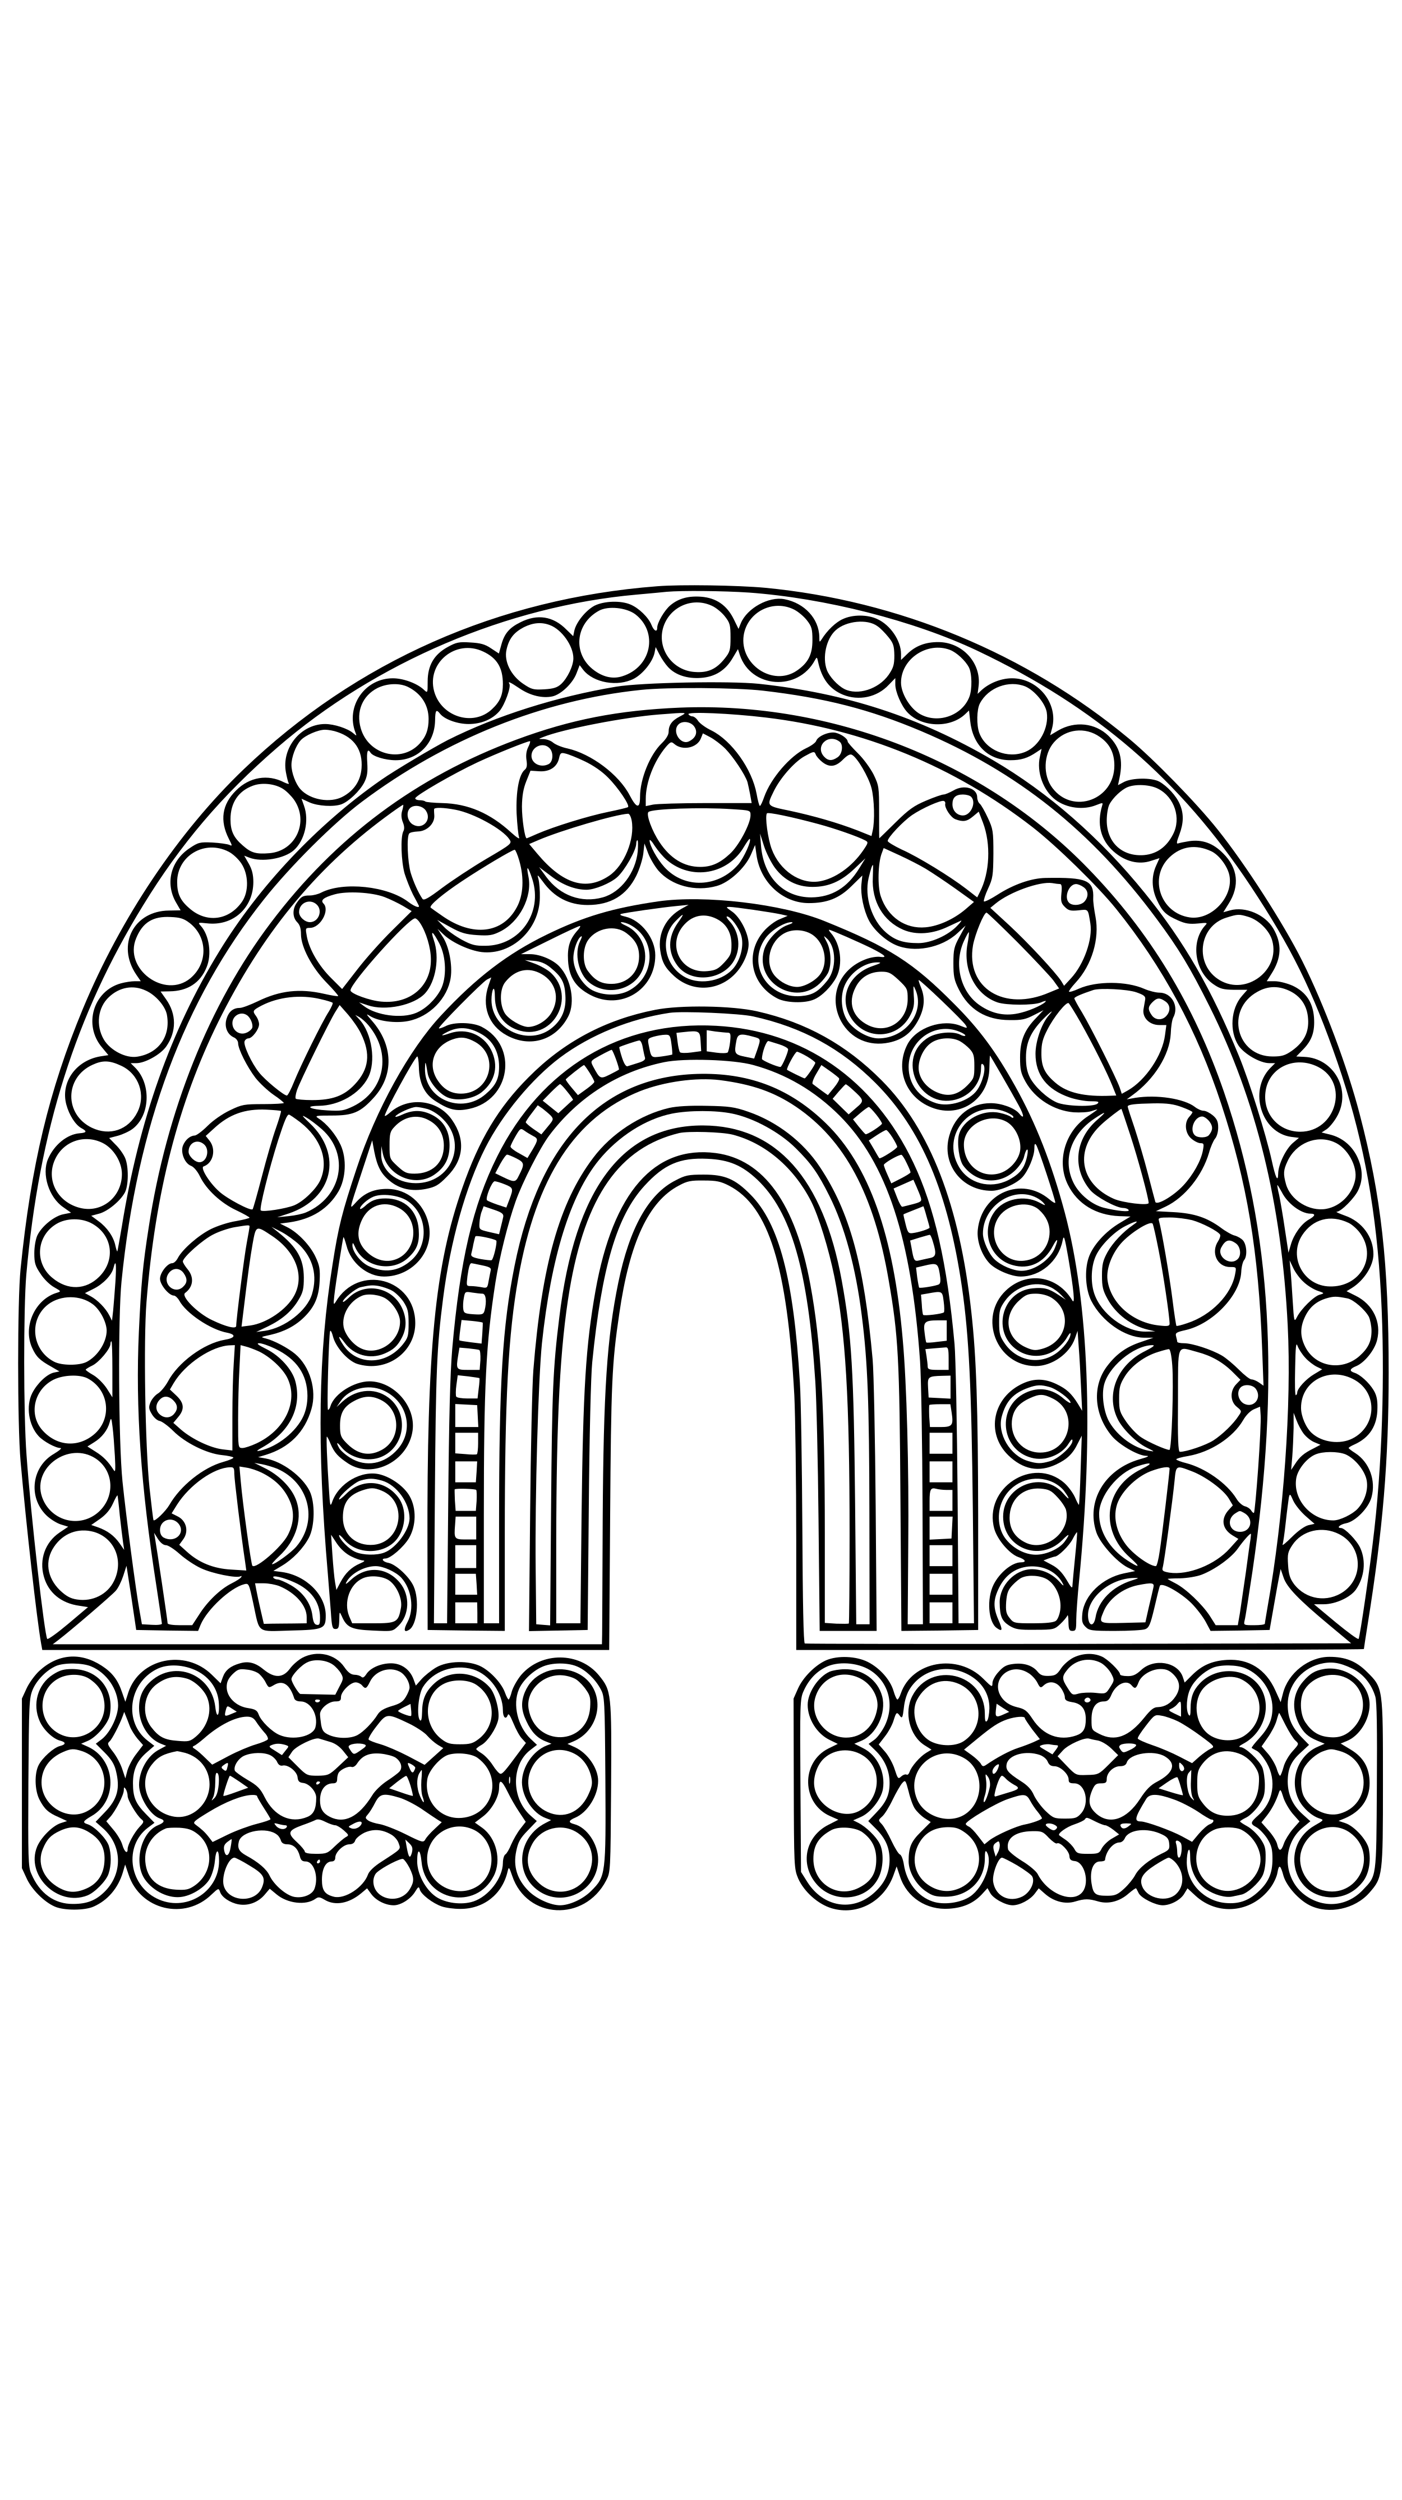 <?xml version="1.0" standalone="no"?>
<!DOCTYPE svg PUBLIC "-//W3C//DTD SVG 20010904//EN"
 "http://www.w3.org/TR/2001/REC-SVG-20010904/DTD/svg10.dtd">
<svg version="1.0" xmlns="http://www.w3.org/2000/svg"
 width="736pt" height="1312pt" viewBox="0 0 736 1312"
 preserveAspectRatio="xMidYMid meet">

<g transform="translate(0,1312) scale(0.1,-0.1)"
fill="#000000" stroke="none">
<path d="M3450 10043 c-834 -64 -1580 -394 -2171 -961 -343 -329 -645 -779
-844 -1257 -178 -428 -272 -821 -327 -1365 -17 -167 -17 -820 0 -1010 30 -338
85 -828 108 -957 l6 -33 1488 0 1488 0 5 698 c5 703 9 805 48 1067 54 375 154
590 314 673 42 23 62 27 130 26 67 0 89 -5 132 -27 209 -108 306 -422 343
-1102 5 -104 10 -448 10 -762 l0 -573 1490 0 c820 0 1490 2 1490 5 0 3 9 62
20 131 80 498 110 858 110 1319 0 575 -39 924 -151 1353 -66 255 -188 579
-302 807 -97 195 -302 513 -444 690 -111 140 -339 373 -466 478 -540 448
-1209 725 -1911 792 -141 13 -441 18 -566 8z m480 -33 c401 -29 869 -148 1202
-306 621 -295 1062 -675 1433 -1234 213 -321 325 -547 456 -925 125 -363 196
-721 224 -1145 27 -401 16 -896 -30 -1306 -22 -198 -76 -568 -83 -576 -4 -4
-58 36 -120 87 l-114 95 51 0 c62 0 140 36 169 77 45 65 54 150 23 218 -17 39
-81 105 -101 105 -26 0 -6 19 26 25 49 9 119 80 134 137 24 87 -11 183 -85
231 -19 12 -35 24 -35 27 0 3 13 11 29 18 81 36 122 100 122 193 1 43 -5 68
-21 94 -24 39 -70 81 -100 90 -28 9 -25 21 10 35 43 18 96 83 109 136 24 94
-21 188 -112 233 l-48 24 28 17 c64 40 113 117 113 177 0 91 -60 172 -150 203
-30 11 -49 19 -43 20 23 0 96 74 114 115 25 54 23 110 -5 171 -28 60 -79 103
-143 119 l-45 11 26 17 c14 9 38 38 53 64 81 138 -13 310 -171 316 l-41 2 37
38 c46 48 61 93 56 167 -6 79 -42 133 -111 166 -29 13 -71 24 -95 24 l-42 0
24 38 c54 84 57 159 10 239 -43 73 -147 117 -226 95 l-36 -10 28 45 c59 93 49
187 -29 264 -53 54 -110 74 -179 64 -25 -4 -50 -9 -58 -12 -9 -3 -7 10 7 46
23 62 24 109 3 159 -18 44 -67 97 -109 120 -40 21 -141 20 -184 -2 l-32 -17 8
38 c20 95 3 161 -58 221 -70 68 -176 79 -264 28 l-42 -25 10 37 c34 129 -73
262 -210 262 -56 0 -118 -24 -160 -62 l-21 -20 5 39 c16 122 -84 233 -212 233
-67 0 -119 -20 -162 -62 l-33 -32 0 32 c0 69 -56 152 -125 183 -51 24 -129 24
-180 0 -37 -16 -83 -60 -112 -107 -11 -17 -12 -16 -12 14 -2 95 -78 177 -183
197 -82 16 -196 -47 -229 -126 l-12 -30 -26 53 c-36 72 -92 110 -170 116 -68
5 -119 -9 -162 -45 -31 -26 -69 -91 -69 -118 0 -25 -17 -17 -30 15 -16 40 -67
89 -110 107 -51 22 -139 19 -189 -6 -45 -24 -96 -86 -106 -131 l-6 -29 -36 35
c-69 70 -152 83 -241 38 -59 -29 -85 -60 -101 -121 l-12 -43 -41 27 c-32 22
-56 28 -109 31 -59 4 -74 1 -119 -24 -71 -39 -105 -96 -105 -181 0 -61 0 -62
-20 -43 -35 33 -107 60 -163 60 -147 0 -249 -148 -196 -285 7 -19 7 -19 -12
-3 -29 25 -100 48 -148 48 -128 -1 -229 -126 -205 -254 5 -26 11 -52 15 -57 3
-6 -8 -3 -25 5 -85 44 -182 28 -252 -43 -74 -73 -86 -158 -38 -253 19 -38 20
-40 2 -32 -10 4 -50 10 -88 12 -66 3 -74 1 -120 -30 -98 -65 -128 -182 -73
-281 l26 -45 -60 -1 c-186 -1 -278 -180 -173 -336 l24 -35 -32 0 c-18 0 -50
-5 -72 -11 -146 -40 -199 -220 -99 -337 l33 -40 -40 -6 c-130 -21 -212 -136
-181 -253 15 -56 48 -107 79 -124 31 -17 29 -24 -9 -27 -66 -5 -134 -61 -166
-135 -34 -79 4 -201 80 -253 l41 -29 -40 -8 c-48 -9 -114 -63 -137 -111 -9
-20 -16 -59 -16 -94 0 -51 5 -67 33 -108 17 -27 49 -58 71 -70 37 -21 38 -22
15 -29 -116 -34 -181 -180 -130 -290 21 -46 39 -64 100 -98 l43 -25 -29 -6
c-37 -8 -88 -57 -114 -108 -34 -67 -19 -169 34 -226 26 -28 89 -62 114 -62 10
0 -5 -13 -33 -30 -117 -67 -138 -226 -42 -322 20 -20 55 -42 77 -49 l39 -12
-46 -31 c-75 -51 -107 -141 -82 -230 23 -85 91 -141 187 -154 l45 -7 -103 -87
c-57 -48 -107 -84 -111 -80 -14 16 -86 643 -109 967 -16 215 -16 768 -1 945
67 756 259 1363 613 1938 197 322 414 577 704 828 519 449 1210 743 1885 803
69 6 141 13 160 15 81 7 295 5 430 -4z m-194 -69 c23 -10 54 -36 70 -57 26
-33 29 -45 29 -110 0 -66 -3 -76 -31 -111 -44 -55 -87 -75 -156 -70 -116 7
-197 118 -168 228 30 111 151 168 256 120z m434 -21 c21 -11 51 -36 67 -57 24
-31 28 -45 28 -103 0 -75 -22 -119 -82 -160 -125 -85 -301 32 -279 185 19 123
154 192 266 135z m-835 -24 c122 -94 85 -277 -67 -325 -48 -16 -99 -6 -148 30
-115 84 -102 245 25 314 48 26 143 16 190 -19z m1272 -63 c15 -10 40 -36 57
-57 26 -32 30 -46 31 -96 0 -49 -5 -65 -30 -102 -53 -75 -163 -110 -233 -74
-36 19 -78 65 -91 99 -25 66 -4 164 46 209 55 50 167 61 220 21z m-1720 6 c62
-23 123 -109 123 -174 0 -40 -31 -104 -64 -135 -21 -19 -40 -25 -89 -28 -56
-3 -66 -1 -109 28 -66 44 -103 119 -89 180 13 58 38 90 91 118 48 24 93 28
137 11z m-352 -138 c74 -34 105 -85 105 -172 0 -56 -15 -92 -57 -131 -98 -93
-267 -41 -304 94 -40 149 114 275 256 209z m973 -83 c38 -41 100 -61 171 -56
74 5 129 39 167 104 l28 47 10 -31 c59 -175 306 -192 394 -27 10 18 11 18 17
-10 19 -87 60 -142 130 -171 83 -34 180 -14 241 52 l34 35 0 -33 c0 -39 32
-113 63 -146 74 -80 224 -85 303 -11 l21 20 6 -54 c13 -127 95 -207 211 -207
57 0 91 11 137 42 l27 18 -9 -42 c-18 -79 17 -177 82 -226 59 -44 147 -55 215
-27 33 13 35 13 30 -3 -29 -97 -8 -181 60 -241 60 -53 132 -71 197 -49 l44 14
-18 -40 c-25 -56 -24 -120 5 -181 28 -60 46 -77 111 -106 38 -17 60 -20 103
-16 51 5 53 5 38 -11 -76 -85 -55 -238 43 -307 36 -25 51 -29 110 -30 l69 0
-28 -32 c-59 -67 -67 -186 -18 -261 30 -44 113 -92 162 -92 l30 0 -27 -27
c-113 -119 -45 -339 112 -360 l40 -5 -31 -26 c-38 -32 -78 -115 -78 -162 -1
-49 -14 -22 -34 70 -31 139 -117 413 -171 545 -146 356 -287 601 -495 858
-235 290 -507 528 -800 699 -387 226 -769 350 -1226 399 -153 16 -615 7 -749
-15 -312 -52 -629 -152 -884 -280 -74 -38 -283 -162 -351 -210 -334 -233 -640
-557 -850 -901 -254 -415 -420 -883 -510 -1440 -12 -72 -23 -131 -24 -133 -2
-1 -6 12 -10 29 -9 47 -44 97 -88 129 l-39 29 41 11 c46 12 113 68 136 112 19
37 20 135 1 180 -8 19 -30 51 -50 70 l-34 35 46 12 c25 7 60 23 77 36 91 69
99 231 17 318 l-27 27 30 0 c46 0 128 46 157 88 54 78 54 169 -1 247 l-29 41
47 1 c94 1 161 44 194 125 29 68 15 170 -31 220 -15 16 -13 17 33 12 136 -16
243 79 244 216 0 40 -7 67 -24 97 l-24 42 26 -10 c66 -26 185 -6 235 39 57 51
81 156 53 233 l-13 37 41 -19 c44 -20 129 -25 169 -10 39 15 96 70 119 114 16
32 19 54 16 104 -4 59 2 77 17 53 12 -20 78 -40 132 -40 117 0 204 87 207 207
1 57 6 63 27 36 24 -29 91 -53 149 -53 67 0 126 25 163 69 27 33 61 126 51
142 -9 15 3 10 55 -25 55 -37 119 -52 171 -41 45 10 106 68 126 120 l17 44 19
-25 c54 -68 181 -90 266 -46 47 25 97 87 108 135 l6 31 20 -39 c11 -22 32 -52
46 -67z m1479 91 c34 -13 80 -55 99 -91 17 -32 18 -115 3 -155 -39 -103 -174
-146 -267 -86 -49 32 -92 107 -92 160 0 125 138 217 257 172z m-2844 -195 c69
-35 107 -95 107 -168 0 -56 -14 -93 -48 -130 -96 -102 -268 -57 -308 81 -26
89 9 172 88 212 51 25 117 27 161 5z m3240 3 c48 -21 104 -88 112 -135 13 -81
-39 -178 -112 -208 -93 -39 -208 8 -242 99 -15 40 -14 123 3 155 44 84 153
124 239 89z m-1378 -22 c327 -38 560 -98 830 -212 508 -215 893 -522 1237
-986 116 -156 175 -254 278 -460 244 -489 378 -1032 410 -1674 21 -411 -21
-1002 -105 -1473 -8 -47 -15 -88 -15 -92 0 -5 -25 -8 -56 -8 -55 0 -56 0 -50
26 4 14 22 130 41 257 147 1002 101 1784 -149 2514 -159 462 -390 842 -716
1177 -545 561 -1343 874 -2140 842 -326 -14 -573 -62 -859 -168 -527 -196
-950 -511 -1290 -962 -322 -426 -547 -987 -640 -1596 -32 -205 -40 -294 -52
-551 -18 -400 10 -809 92 -1333 16 -105 29 -194 29 -198 0 -5 -24 -8 -52 -6
l-53 3 -12 68 c-20 108 -72 506 -90 682 -21 208 -24 860 -5 1050 82 817 328
1477 748 2005 137 173 367 402 514 512 437 328 950 534 1465 587 140 15 500
12 640 -4z m-437 -136 c-41 -21 -58 -45 -58 -81 0 -15 -14 -38 -36 -59 -62
-60 -114 -187 -114 -281 0 -64 -18 -62 -54 7 -57 110 -203 219 -328 247 -29 6
-62 20 -74 30 -11 10 -33 18 -50 19 -29 0 -29 0 -4 10 103 42 430 105 610 119
155 12 151 12 108 -11z m452 -5 c514 -61 990 -257 1400 -575 125 -97 343 -310
439 -429 245 -304 425 -638 552 -1024 136 -413 196 -774 215 -1290 l7 -189
-24 17 c-13 9 -30 16 -39 16 -9 0 -38 23 -65 50 -28 28 -68 62 -90 75 -55 32
-156 65 -200 65 -19 0 -35 3 -35 8 0 4 -3 16 -6 28 -5 18 1 22 50 33 141 32
285 181 292 304 1 26 8 55 15 63 18 22 14 81 -6 104 -9 10 -28 21 -43 25 -14
3 -48 22 -74 42 -73 53 -139 75 -247 81 l-93 5 51 24 c101 48 193 163 228 283
8 30 23 63 31 73 10 11 17 36 17 59 0 31 -6 45 -28 64 -16 13 -37 24 -48 24
-12 0 -32 9 -46 20 -57 44 -201 66 -313 48 l-45 -8 30 22 c115 83 195 212 201
322 1 36 7 74 13 85 32 59 -8 131 -72 131 -19 0 -55 9 -80 20 -93 41 -250 42
-343 1 -26 -12 -49 -19 -52 -16 -3 2 13 24 35 48 85 92 126 230 104 345 -7 37
-13 81 -12 97 4 95 -33 111 -250 107 -75 -1 -168 -34 -251 -87 -37 -24 -70
-40 -73 -36 -2 5 7 35 22 67 25 54 27 70 28 184 0 117 -2 129 -29 187 -16 35
-35 68 -42 74 -8 6 -14 22 -14 34 0 49 -70 69 -125 36 -20 -11 -43 -21 -51
-21 -9 0 -50 -14 -92 -32 -64 -27 -91 -46 -161 -115 -46 -46 -85 -83 -85 -83
-1 0 -1 62 -1 138 0 131 -1 139 -29 197 -17 33 -53 83 -83 112 -29 29 -53 56
-53 61 0 15 -33 39 -63 46 -33 8 -93 -17 -102 -42 -3 -10 -27 -27 -53 -39 -83
-39 -185 -157 -220 -255 -9 -26 -19 -48 -23 -48 -3 0 -11 28 -17 63 -24 131
-131 280 -237 333 -30 14 -61 37 -70 50 -8 13 -22 24 -30 24 -7 0 -17 5 -21
11 -9 15 223 5 406 -17z m-375 -48 c19 -28 9 -58 -26 -76 -45 -25 -94 51 -57
88 21 21 66 14 83 -12z m-1874 -28 c90 -30 134 -96 127 -190 -5 -66 -39 -117
-98 -149 -66 -36 -172 -17 -222 38 -26 28 -48 88 -48 128 0 40 22 100 48 129
23 26 91 56 128 56 17 0 46 -5 65 -12z m4003 -26 c52 -36 76 -84 76 -150 0
-180 -218 -259 -325 -118 -51 67 -47 177 8 240 61 70 164 83 241 28z m-1966
-62 c41 -42 104 -136 116 -175 3 -11 9 -40 14 -65 l8 -45 -240 0 c-133 0 -258
-4 -278 -8 l-38 -8 0 38 c0 87 43 198 106 273 24 27 28 29 43 16 43 -38 122
-22 141 30 l10 25 38 -20 c21 -11 57 -38 80 -61z m600 37 c20 -16 14 -64 -10
-81 -30 -21 -51 -20 -72 3 -50 55 23 124 82 78z m-1635 -28 c-10 -20 -13 -44
-9 -69 4 -27 2 -41 -9 -50 -31 -25 -47 -116 -43 -229 3 -58 9 -115 13 -126 5
-12 -11 -2 -41 25 -111 102 -227 152 -362 155 -45 1 -85 5 -89 8 -3 4 -17 7
-30 7 -12 0 -23 4 -23 10 0 14 201 130 327 189 99 46 256 109 275 111 3 0 0
-14 -9 -31z m111 -5 c23 -22 20 -71 -3 -84 -41 -22 -91 2 -91 43 0 48 61 74
94 41z m1432 -73 c38 -30 70 -27 109 12 23 23 38 31 48 25 28 -15 87 -116 102
-174 15 -58 18 -175 6 -225 l-6 -27 -75 30 c-104 40 -225 75 -355 103 -122 25
-121 24 -84 100 33 69 106 153 161 185 49 27 53 28 60 11 3 -10 19 -28 34 -40z
m-1248 4 c46 -22 92 -53 125 -87 52 -52 114 -144 104 -154 -3 -3 -49 -14 -103
-25 -108 -22 -288 -78 -373 -115 -29 -13 -55 -24 -56 -24 -10 0 -25 102 -25
167 1 57 7 93 23 133 l22 55 45 -3 c55 -4 95 22 105 69 6 27 10 30 33 24 15
-3 60 -21 100 -40z m-1583 -145 c18 -11 44 -37 59 -58 79 -115 9 -268 -129
-280 -71 -6 -97 2 -140 40 -49 42 -65 77 -65 138 0 86 41 148 117 176 47 18
115 11 158 -16z m4595 0 c86 -44 122 -155 78 -239 -34 -67 -86 -103 -152 -109
-115 -9 -196 66 -196 182 0 31 6 69 14 84 18 35 64 78 96 91 43 17 118 13 160
-9z m-982 -42 c29 -29 -1 -98 -43 -98 -31 0 -55 25 -55 59 0 35 17 51 55 51
17 0 36 -5 43 -12z m-136 -37 c-4 -21 29 -72 54 -81 40 -15 60 -12 92 15 l30
25 22 -57 c43 -113 36 -264 -16 -365 l-14 -28 -58 45 c-83 64 -252 168 -338
206 -40 19 -73 39 -74 45 0 18 79 102 128 136 51 35 151 80 167 74 6 -2 9 -9
7 -15z m-2851 -37 c-6 -20 -4 -40 4 -60 8 -20 9 -35 2 -48 -15 -31 -11 -156 7
-221 10 -32 30 -82 44 -110 15 -27 28 -53 30 -57 8 -17 -21 -7 -54 18 -109 84
-343 108 -458 49 -15 -8 -42 -15 -60 -15 -36 0 -46 -6 -69 -40 -23 -33 -21
-76 3 -100 14 -14 20 -33 20 -63 0 -67 57 -175 134 -254 36 -37 64 -69 61 -71
-2 -2 -35 3 -74 12 -128 29 -232 17 -347 -39 -40 -19 -82 -35 -94 -35 -35 0
-58 -18 -70 -55 -14 -42 2 -84 38 -100 12 -5 22 -19 22 -30 0 -31 47 -124 91
-182 22 -28 65 -68 95 -89 30 -20 54 -40 54 -43 0 -3 -48 -6 -107 -6 -101 0
-113 -2 -175 -32 -40 -19 -89 -53 -118 -82 -28 -28 -59 -51 -68 -51 -25 -1
-50 -23 -62 -54 -13 -36 10 -93 43 -105 15 -6 34 -29 47 -56 33 -68 109 -139
190 -177 38 -18 70 -36 70 -39 0 -3 -32 -11 -71 -18 -39 -6 -98 -25 -132 -42
-66 -33 -149 -106 -173 -151 -8 -16 -21 -28 -30 -28 -25 0 -64 -50 -64 -82 0
-31 47 -88 73 -88 7 0 20 -12 28 -26 35 -66 164 -153 252 -169 49 -10 42 -28
-14 -37 -109 -19 -245 -119 -298 -220 -14 -25 -37 -53 -52 -62 -14 -8 -32 -29
-39 -46 -10 -25 -10 -34 7 -62 11 -19 29 -34 41 -36 12 -2 45 -26 72 -53 62
-62 175 -118 254 -126 31 -3 59 -9 61 -13 2 -4 -21 -14 -53 -23 -105 -29 -225
-125 -283 -226 -20 -34 -76 -88 -83 -80 -2 2 -11 78 -21 169 -23 219 -32 774
-16 976 46 575 167 1045 377 1471 226 456 507 801 878 1075 50 37 92 66 93 64
1 -1 -1 -16 -6 -32z m125 1 c33 -50 -20 -104 -71 -71 -27 18 -34 63 -13 84 21
21 66 14 84 -13z m155 5 c96 -18 248 -102 283 -155 15 -22 12 -25 -123 -104
-76 -45 -180 -114 -231 -152 -70 -53 -95 -67 -102 -57 -23 34 -47 88 -62 137
-16 56 -22 188 -8 206 4 6 25 10 46 11 47 1 88 41 86 83 -1 14 -2 29 -1 34 1
10 49 9 112 -3z m1452 3 c96 -6 97 -6 97 -32 0 -45 -63 -163 -110 -204 -52
-48 -96 -67 -154 -67 -85 0 -157 44 -214 130 -39 58 -71 145 -58 158 17 17
278 26 439 15z m453 -78 c89 -24 209 -66 246 -86 17 -9 17 -12 -11 -53 -59
-86 -149 -149 -230 -162 -101 -16 -208 57 -250 170 -20 54 -36 170 -25 187 5
8 133 -19 270 -56z m-980 19 c18 -97 -39 -238 -119 -291 -121 -81 -243 -43
-377 117 l-42 50 49 21 c119 51 402 134 470 138 7 1 15 -15 19 -35z m753 -250
c49 -65 116 -99 196 -99 84 0 149 28 219 94 l59 56 -32 -52 c-63 -103 -145
-152 -252 -153 -147 0 -251 107 -264 272 l-5 63 21 -66 c12 -37 38 -88 58
-115z m-568 42 c128 -109 320 -76 405 70 15 25 28 43 30 41 10 -10 -31 -99
-60 -134 -106 -123 -285 -129 -389 -13 -38 42 -76 111 -77 139 0 8 13 -5 28
-30 16 -24 44 -57 63 -73z m-153 46 c-11 -112 -89 -216 -184 -242 -111 -31
-223 9 -296 107 l-38 52 64 -48 c60 -46 126 -71 185 -71 43 0 125 34 161 66
40 36 100 142 100 176 0 10 3 18 6 18 4 0 4 -26 2 -58z m107 -100 c70 -81 195
-114 308 -82 65 18 147 93 178 162 l23 53 7 -50 c19 -145 138 -255 275 -255
96 0 160 25 225 90 l56 55 -5 -47 c-5 -52 12 -136 39 -188 24 -48 85 -105 139
-129 97 -44 242 -17 326 61 l43 40 -32 -59 c-28 -51 -32 -67 -32 -138 0 -68 4
-89 28 -137 53 -107 143 -162 268 -162 62 -1 84 4 126 26 l51 26 -38 -40 c-62
-63 -85 -120 -85 -208 0 -64 4 -83 29 -128 50 -89 148 -151 252 -160 34 -2 76
0 93 6 17 6 31 10 31 8 0 -1 -22 -17 -48 -34 -121 -78 -167 -237 -106 -360 50
-101 147 -160 270 -165 l59 -2 -55 -33 c-77 -45 -144 -120 -165 -183 -23 -68
-16 -168 14 -227 55 -107 175 -191 275 -193 l51 0 -67 -23 c-75 -25 -127 -62
-175 -125 -80 -104 -71 -253 22 -366 37 -46 138 -105 181 -106 21 0 11 -6 -33
-18 -184 -53 -283 -221 -227 -385 20 -57 105 -152 162 -182 l41 -20 -59 -12
c-114 -24 -208 -115 -218 -210 -4 -41 -1 -53 17 -71 19 -19 32 -21 155 -21 74
0 145 4 158 9 20 8 27 24 48 112 13 57 26 109 29 116 10 20 108 -35 165 -91
28 -28 62 -73 76 -99 l25 -47 155 2 155 3 22 125 c12 69 25 141 29 160 l7 35
15 -44 c17 -52 79 -116 241 -251 l114 -95 -1429 -3 c-786 -1 -1434 0 -1439 2
-7 2 -11 216 -13 607 -2 332 -7 676 -13 764 -33 544 -109 834 -259 985 -81 82
-134 105 -245 105 -80 0 -97 -3 -148 -30 -142 -71 -242 -250 -301 -536 -60
-292 -78 -569 -82 -1239 -1 -305 -3 -579 -3 -607 l-1 -53 -1441 0 -1442 0 29
22 c62 47 280 234 301 258 13 14 30 49 40 79 l17 53 26 -168 25 -169 163 -3
162 -2 13 32 c34 81 157 195 229 213 24 6 25 5 48 -102 34 -160 16 -146 195
-141 175 4 185 9 185 79 0 108 -103 210 -229 228 l-46 6 45 27 c57 34 112 91
142 148 31 60 33 185 3 245 -38 76 -142 154 -230 170 l-40 7 40 12 c124 38
205 119 240 241 29 99 -8 224 -86 289 -37 31 -110 70 -154 81 -29 7 -27 8 25
19 71 16 131 47 178 94 54 54 76 105 80 189 3 60 0 80 -21 125 -28 61 -93 129
-149 157 l-38 19 47 6 c120 17 206 71 260 163 39 68 44 172 11 244 -25 54 -73
112 -116 139 -21 14 -16 15 70 15 112 0 151 17 222 96 105 117 100 275 -12
402 -30 34 -32 39 -11 25 44 -28 135 -40 202 -27 112 22 207 119 223 228 10
65 -9 165 -42 214 l-27 42 34 -32 c44 -41 134 -82 197 -90 158 -18 304 118
306 286 1 36 -3 80 -7 96 -8 28 -7 27 22 -11 59 -83 138 -124 236 -124 120 0
204 50 255 153 17 34 33 86 37 116 l6 54 19 -50 c10 -27 34 -68 53 -91z m2904
100 c41 -19 86 -80 95 -127 22 -113 -96 -237 -209 -220 -154 23 -216 210 -105
316 61 58 138 69 219 31z m-5159 -2 c22 -11 52 -39 67 -62 38 -57 40 -147 4
-200 -68 -99 -187 -115 -277 -35 -48 41 -64 77 -64 138 0 138 145 223 270 159z
m3660 -90 c30 -18 99 -64 154 -103 l99 -71 -44 -38 c-61 -52 -142 -89 -210
-95 -106 -10 -199 54 -235 162 -18 51 -15 176 5 227 l10 27 83 -38 c46 -21
108 -53 138 -71z m-2134 43 c26 -91 22 -181 -13 -245 -74 -138 -231 -157 -390
-46 -32 22 -60 42 -62 44 -11 10 63 72 164 139 108 72 263 164 277 165 4 0 15
-26 24 -57z m1856 -88 c-7 -125 54 -229 160 -275 68 -29 154 -23 236 17 32 15
62 29 67 31 6 3 -3 -10 -20 -27 -47 -50 -138 -91 -204 -91 -78 0 -121 14 -169
55 -76 66 -115 188 -92 287 12 49 18 68 23 68 1 0 0 -29 -1 -65z m-1787 -11
c55 -175 -65 -346 -245 -348 -55 -1 -74 4 -126 32 -34 19 -77 49 -95 69 l-34
35 69 -38 c56 -31 81 -38 141 -42 62 -4 81 -1 119 18 103 50 172 183 150 290
-13 64 -2 55 21 -16z m2770 -24 c8 0 11 -14 7 -49 -4 -41 -1 -52 18 -71 19
-19 30 -22 71 -18 54 6 50 10 63 -69 13 -81 -33 -213 -101 -287 l-37 -40 -15
25 c-31 47 -172 199 -271 291 l-101 93 28 23 c73 60 231 117 297 107 16 -3 34
-5 41 -5z m123 -16 c26 -18 28 -50 5 -76 -18 -20 -63 -24 -81 -6 -28 28 -1 98
37 98 9 0 27 -7 39 -16z m-3670 -52 c29 -11 72 -32 98 -47 l45 -27 -103 -102
c-57 -56 -139 -148 -182 -204 l-80 -103 -57 57 c-65 64 -115 150 -128 218 -8
44 -8 46 16 46 55 0 106 93 71 128 -17 17 1 32 59 48 64 18 194 11 261 -14z
m-356 -39 c34 -31 11 -93 -35 -93 -27 0 -57 28 -57 53 0 48 56 73 92 40z
m3681 -200 c86 -87 170 -177 187 -199 l30 -42 -51 -21 c-237 -103 -440 23
-401 248 11 59 57 171 71 171 4 0 78 -71 164 -157z m1210 135 c56 -17 112 -73
126 -126 42 -154 -136 -289 -275 -207 -135 79 -114 284 35 329 58 18 65 19
114 4z m-5558 -32 c95 -73 98 -211 5 -290 -134 -112 -353 49 -285 210 34 83
88 116 181 111 49 -2 69 -8 99 -31z m1210 0 c32 -48 57 -131 57 -191 2 -141
-109 -236 -260 -222 -61 5 -162 42 -162 59 0 39 304 378 339 378 6 0 18 -11
26 -24z m102 -109 c36 -69 39 -181 6 -242 -28 -52 -78 -100 -128 -121 -76 -32
-210 -14 -275 36 l-25 19 45 -15 c92 -32 245 0 302 63 56 62 77 189 45 280
-19 56 -4 45 30 -20z m2772 -1 c-25 -136 42 -267 157 -307 47 -16 188 -16 227
-1 15 7 27 10 27 8 0 -12 -75 -48 -129 -61 -79 -21 -150 -8 -218 39 -100 69
-137 214 -84 334 13 29 25 51 27 49 2 -2 -1 -30 -7 -61z m-4314 -245 c52 -23
102 -81 111 -126 21 -113 -42 -203 -155 -221 -60 -10 -142 33 -176 90 -43 74
-32 168 27 223 55 52 127 65 193 34z m6001 0 c62 -28 97 -80 101 -149 5 -71
-22 -122 -85 -167 -36 -25 -53 -30 -101 -30 -191 0 -250 245 -81 339 54 31
109 33 166 7z m-801 -9 c40 -14 49 -21 47 -37 -2 -11 -6 -34 -9 -52 -7 -44 31
-83 83 -83 l37 0 -7 -52 c-13 -106 -102 -238 -195 -291 l-32 -18 -11 33 c-18
51 -152 318 -197 393 -23 37 -41 71 -41 75 0 7 37 23 100 44 37 11 178 4 225
-12z m-4282 -36 c32 -7 60 -16 63 -19 3 -3 -6 -23 -19 -45 -36 -55 -148 -283
-183 -369 -16 -40 -33 -73 -38 -73 -16 0 -116 82 -146 121 -39 48 -84 145 -76
164 3 8 12 15 20 15 20 0 56 48 56 74 0 12 -7 31 -15 42 -21 28 -19 31 28 56
89 46 205 59 310 34z m4435 -12 c26 -18 28 -50 5 -76 -22 -25 -59 -23 -77 4
-21 30 -20 44 4 68 24 24 38 25 68 4z m-445 -111 c67 -119 141 -267 167 -333
l20 -50 -28 -1 c-139 -6 -229 15 -290 67 -58 49 -76 86 -75 159 0 47 7 74 31
120 33 66 99 148 112 140 4 -3 33 -49 63 -102z m-3778 -58 c52 -106 42 -187
-32 -266 -57 -61 -118 -83 -225 -83 -43 0 -81 4 -85 7 -4 4 -1 24 6 45 16 47
172 365 202 412 l22 35 44 -50 c24 -28 55 -72 68 -100z m3612 97 c-38 -42 -71
-136 -71 -203 0 -111 60 -188 179 -229 32 -11 81 -20 109 -20 40 0 48 -2 38
-12 -19 -19 -168 -15 -215 6 -51 23 -114 81 -140 130 -15 30 -21 59 -21 106 0
77 24 132 87 198 40 41 66 60 34 24z m-4211 0 c19 -12 34 -50 28 -67 -4 -9
-18 -21 -32 -26 -35 -14 -72 12 -72 51 0 39 44 64 76 42z m638 -53 c124 -147
87 -343 -79 -425 -50 -24 -64 -26 -136 -22 -92 5 -125 23 -46 24 107 1 215 63
259 148 43 82 21 233 -45 305 l-22 24 21 -11 c12 -7 34 -26 48 -43z m-1297
-213 c92 -43 130 -153 84 -244 -47 -93 -145 -126 -239 -81 -145 70 -143 263 3
330 54 25 90 24 152 -5z m6283 -6 c165 -84 94 -340 -94 -340 -113 0 -196 93
-183 206 14 130 153 197 277 134z m-715 -211 c30 -11 55 -23 55 -26 0 -4 -8
-15 -17 -25 -27 -30 -22 -86 11 -114 15 -13 36 -24 48 -24 18 0 19 -4 13 -37
-10 -56 -52 -130 -103 -185 -52 -56 -140 -107 -147 -86 -2 7 -20 74 -39 148
-19 74 -51 182 -70 240 -20 58 -36 108 -36 112 0 11 38 15 137 17 71 1 105 -4
148 -20z m-4730 -20 c2 -3 -10 -43 -26 -89 -17 -47 -50 -161 -74 -254 -24 -92
-46 -171 -49 -173 -10 -10 -135 56 -175 93 -53 47 -101 126 -82 132 50 17 67
89 31 135 l-20 25 44 40 c80 74 162 103 274 98 40 -2 74 -5 77 -7z m4459 -128
c40 -122 96 -329 96 -355 0 -15 -136 1 -183 22 -180 80 -209 260 -62 393 28
26 94 77 102 79 1 0 22 -63 47 -139z m-172 83 c-119 -102 -135 -256 -38 -371
30 -35 136 -93 172 -93 13 0 26 -5 29 -11 8 -12 -61 -5 -130 12 -63 16 -129
70 -159 130 -59 119 -16 253 108 337 63 42 70 41 18 -4z m-4186 -14 c110 -86
151 -204 105 -305 -21 -46 -88 -111 -136 -131 -44 -18 -166 -37 -176 -27 -9 9
43 216 91 368 34 105 47 135 57 135 3 0 30 -18 59 -40z m114 -37 c149 -133
105 -357 -85 -437 -17 -7 -57 -16 -90 -19 l-60 -6 61 20 c231 78 285 308 111
473 -44 42 -47 47 -18 30 18 -10 55 -38 81 -61z m4659 41 c19 -25 19 -45 -2
-71 -12 -16 -59 -17 -75 -1 -29 29 -1 98 39 98 10 0 27 -12 38 -26z m-5808
-114 c56 -29 99 -99 99 -162 0 -122 -108 -208 -223 -177 -117 31 -177 148
-128 254 44 96 156 134 252 85z m6462 6 c71 -29 126 -129 111 -199 -16 -77
-79 -139 -153 -152 -88 -15 -187 47 -210 130 -15 54 -14 73 8 120 44 95 152
140 244 101z m-5931 -13 c31 -28 14 -93 -25 -93 -24 0 -57 32 -57 55 0 48 47
70 82 38z m5657 -250 c30 -60 101 -113 151 -113 28 0 25 -12 -9 -31 -39 -22
-79 -78 -94 -130 l-13 -44 -19 125 c-10 69 -24 149 -30 178 -7 28 -11 52 -9
52 2 0 12 -17 23 -37z m-471 -147 c51 -14 135 -57 147 -76 3 -5 -1 -20 -10
-34 -40 -60 -5 -136 62 -136 34 0 34 0 27 -37 -19 -108 -126 -217 -252 -258
-29 -10 -54 -16 -56 -14 -2 2 -12 65 -21 139 -15 120 -57 365 -71 413 -5 15 2
17 58 17 35 0 87 -7 116 -14z m821 -14 c18 -8 46 -33 61 -54 91 -125 1 -284
-159 -280 -137 2 -219 154 -145 269 56 85 148 110 243 65z m-6594 -5 c106 -60
123 -191 36 -278 -70 -70 -166 -73 -246 -6 -95 78 -84 220 21 283 53 32 133
33 189 1z m5465 -5 c-54 -37 -108 -94 -136 -144 -24 -44 -29 -64 -29 -123 0
-59 5 -79 30 -124 43 -78 125 -140 212 -160 l38 -9 -50 -1 c-107 -2 -235 92
-271 201 -20 61 -16 147 11 201 25 52 93 121 151 151 56 29 81 33 44 8z m133
-137 c23 -115 57 -345 57 -383 0 -12 -11 -14 -54 -9 -139 14 -256 117 -272
239 -8 61 26 146 80 202 54 55 148 111 157 93 4 -7 18 -70 32 -142z m-4773
128 c0 -5 -6 -42 -14 -83 -13 -66 -56 -406 -56 -439 0 -18 -53 -5 -126 30 -77
36 -166 126 -142 143 43 32 48 82 13 124 -14 17 -25 35 -25 41 0 22 107 117
162 143 31 16 81 32 110 37 72 12 78 12 78 4z m120 -51 c123 -83 170 -208 115
-311 -39 -74 -145 -146 -231 -158 l-46 -6 6 49 c30 248 39 310 52 385 18 99
17 99 104 41z m142 -46 c72 -71 95 -161 66 -258 -26 -87 -143 -178 -248 -193
l-45 -6 61 29 c76 37 127 81 162 141 23 38 27 58 27 116 -1 98 -34 157 -135
238 l-35 28 53 -27 c28 -15 71 -46 94 -68z m4916 8 c24 -17 30 -62 10 -82 -39
-39 -112 12 -87 60 22 41 42 47 77 22z m354 -201 c18 -18 51 -39 73 -47 39
-13 39 -14 14 -21 -30 -7 -100 -76 -121 -119 -14 -27 -15 -23 -22 90 -4 66 -9
139 -12 164 l-4 45 19 -40 c10 -22 34 -55 53 -72z m-6236 0 c-4 -54 -9 -122
-12 -152 l-6 -53 -14 28 c-20 39 -63 82 -99 101 l-29 16 46 23 c50 25 95 72
104 110 12 48 16 22 10 -73z m358 45 c21 -30 20 -51 -4 -73 -45 -41 -110 18
-76 70 21 32 59 33 80 3z m-476 -164 c38 -29 71 -93 72 -137 0 -61 -46 -134
-105 -165 -39 -20 -131 -20 -171 1 -118 61 -134 222 -31 301 66 50 169 50 235
0z m6587 31 c31 -7 91 -59 111 -96 7 -15 14 -49 14 -74 0 -56 -18 -92 -64
-133 -93 -81 -233 -56 -285 51 -26 53 -26 99 -2 152 24 53 59 83 112 100 42
12 53 12 114 0z m-6485 -372 l0 -147 -29 46 c-17 26 -48 57 -70 70 -23 13 -41
26 -41 29 0 3 16 13 35 22 35 17 95 88 95 114 0 7 2 13 5 13 3 0 5 -66 5 -147z
m6263 60 c16 -18 43 -38 59 -46 l29 -14 -43 -26 c-41 -24 -88 -75 -88 -96 0
-5 -3 -12 -7 -14 -5 -3 -6 61 -4 141 2 116 5 141 13 117 6 -16 24 -44 41 -62z
m-5408 48 c112 -54 168 -135 169 -246 0 -41 -7 -75 -21 -107 -38 -83 -136
-161 -228 -182 -24 -5 -19 0 22 23 138 81 199 210 163 343 -17 61 -81 132
-151 167 -45 22 -55 31 -38 31 13 0 51 -13 84 -29z m-218 -78 c-4 -54 -7 -179
-7 -277 l0 -179 -52 6 c-63 8 -157 52 -216 102 l-42 37 25 30 c35 41 32 74 -9
113 l-34 32 20 34 c60 101 202 196 297 198 l24 1 -6 -97z m130 65 c60 -28 128
-91 152 -141 59 -122 -13 -273 -163 -343 -28 -13 -61 -24 -73 -24 -23 0 -23 1
-23 148 0 82 3 203 7 270 l6 122 26 -7 c14 -3 45 -15 68 -25z m4655 1 c-146
-72 -208 -224 -146 -354 24 -52 97 -125 154 -153 44 -22 44 -22 10 -16 -78 14
-163 76 -206 150 -27 46 -41 130 -30 187 18 98 156 215 255 217 17 0 6 -9 -37
-31z m142 -75 c8 -102 -3 -444 -15 -444 -18 0 -111 41 -148 66 -22 14 -57 51
-78 81 -35 51 -38 61 -38 123 0 57 4 74 30 116 34 55 104 107 174 128 25 8 51
15 57 15 7 1 14 -32 18 -85z m131 70 c73 -19 134 -53 187 -106 l40 -40 -23
-24 c-33 -35 -31 -90 4 -118 26 -21 26 -23 10 -46 -28 -44 -87 -100 -133 -130
-39 -25 -141 -60 -176 -60 -9 0 -12 68 -10 270 1 309 -9 283 101 254z m829
-148 c120 -70 112 -242 -14 -306 -65 -33 -159 -21 -213 28 -31 28 -57 88 -57
133 0 143 154 221 284 145z m-6655 10 c115 -60 132 -214 33 -296 -85 -70 -196
-60 -270 24 -73 83 -43 214 60 265 51 25 135 28 177 7z m6134 -56 c33 -47 -10
-102 -61 -78 -30 15 -42 59 -21 84 17 21 65 18 82 -6z m-5683 -60 c24 -24 25
-47 3 -72 -20 -22 -51 -23 -75 -1 -22 20 -23 51 -1 75 21 24 48 23 73 -2z
m5695 -355 c-9 -126 -19 -232 -22 -235 -2 -3 -9 3 -14 11 -5 9 -20 20 -33 23
-13 3 -34 21 -45 40 -50 81 -164 161 -265 187 -25 6 -48 15 -51 19 -2 4 25 12
62 18 117 20 235 96 289 188 16 28 39 50 58 58 l31 13 3 -46 c2 -25 -4 -149
-13 -276z m239 180 c14 -18 39 -38 57 -45 l31 -13 -38 -20 c-49 -24 -72 -44
-96 -82 l-20 -30 6 70 c3 39 6 106 7 150 l0 80 15 -39 c8 -22 25 -54 38 -71z
m-6241 -115 c4 -75 3 -91 -6 -76 -29 45 -54 71 -94 96 l-44 28 35 22 c41 25
71 64 82 106 7 26 9 24 15 -26 4 -30 9 -98 12 -150z m-101 -15 c100 -66 104
-210 7 -288 -101 -80 -248 -35 -289 88 -51 154 143 291 282 200z m6561 22 c51
-22 104 -88 112 -139 8 -50 -11 -107 -48 -147 -27 -29 -93 -61 -127 -61 -117
0 -214 110 -195 222 8 46 55 105 100 124 39 17 117 17 158 1z m-5607 -76 c167
-74 216 -271 100 -408 -26 -31 -111 -93 -127 -93 -5 0 11 18 34 40 95 87 130
209 87 308 -26 61 -90 123 -163 158 l-52 26 40 -7 c22 -4 58 -15 81 -24z
m4537 -1 c-195 -95 -225 -318 -61 -465 58 -52 52 -58 -15 -14 -93 61 -147 151
-147 243 0 94 97 215 197 249 78 26 93 19 26 -13z m-4763 -25 c0 -29 35 -319
57 -464 l6 -44 -79 5 c-93 5 -169 36 -232 93 l-41 37 21 29 c30 41 17 97 -29
120 l-32 16 28 45 c66 104 194 195 279 197 19 1 22 -4 22 -34z m143 6 c67 -33
114 -77 143 -137 31 -63 29 -125 -5 -191 -32 -62 -168 -180 -186 -161 -7 6
-51 326 -61 442 l-7 79 37 -6 c21 -3 56 -15 79 -26z m4767 21 c0 -19 -41 -366
-52 -434 -6 -43 -15 -78 -20 -78 -33 0 -122 64 -159 115 -46 62 -64 134 -48
198 16 69 99 154 179 185 56 21 100 28 100 14z m114 -13 c71 -26 167 -96 196
-143 l22 -37 -20 -22 c-45 -48 -37 -102 19 -136 l30 -18 -45 -50 c-77 -86
-219 -142 -318 -127 -34 6 -39 10 -34 28 8 27 53 360 62 454 8 82 7 82 88 51z
m-5625 -234 c6 -55 14 -118 17 -140 l6 -40 -25 36 c-29 40 -63 65 -113 83
l-35 12 46 32 c32 23 53 48 68 81 12 27 23 46 24 42 1 -3 7 -51 12 -106z
m6225 -2 l47 -41 -32 -7 c-20 -5 -54 -29 -87 -62 -30 -30 -52 -48 -49 -40 3 8
11 62 17 119 6 56 14 114 16 128 5 22 7 21 23 -16 10 -22 39 -58 65 -81z
m-324 17 c54 -29 40 -100 -20 -100 -59 0 -74 69 -22 99 21 13 20 13 42 1z
m-5592 -58 c38 -49 -20 -103 -79 -72 -12 7 -19 21 -19 40 0 53 64 74 98 32z
m-446 -42 c109 -31 159 -150 107 -257 -34 -71 -113 -111 -195 -98 -34 5 -56
17 -89 48 -69 67 -81 156 -31 229 48 71 126 100 208 78z m6538 -12 c120 -61
132 -225 23 -302 -85 -59 -197 -42 -260 40 -21 29 -28 50 -31 100 -4 57 -1 69
22 104 51 78 157 103 246 58z m-6159 -58 c12 0 44 -21 73 -47 28 -25 78 -59
111 -74 59 -28 189 -54 208 -42 6 3 7 1 3 -5 -3 -6 -27 -21 -51 -33 -58 -29
-126 -94 -170 -164 l-36 -55 -64 0 c-37 0 -65 4 -65 10 0 12 -58 402 -66 445
l-5 30 20 -32 c13 -20 29 -33 42 -33z m5694 33 c-3 -16 -14 -95 -25 -178 -12
-82 -26 -178 -31 -212 l-11 -63 -58 0 -58 0 -31 49 c-40 61 -125 142 -179 170
-23 12 -42 22 -42 24 0 1 29 3 65 3 36 1 87 9 113 19 70 27 155 88 190 137 29
41 62 78 68 78 2 0 1 -12 -1 -27z m-5020 -228 c88 -39 135 -104 135 -185 0
-34 -3 -41 -17 -38 -13 2 -19 16 -23 49 -8 64 -49 122 -113 159 -28 16 -60 30
-69 30 -9 0 -20 4 -23 10 -9 15 53 1 110 -25z m4397 10 c-102 -32 -177 -107
-191 -195 -9 -49 -35 -47 -39 3 -8 99 116 204 243 205 27 1 25 -1 -13 -13z
m-4475 -30 c84 -35 143 -102 143 -162 l0 -33 -70 -1 c-38 0 -89 -1 -112 -1
l-43 -1 -16 69 c-9 38 -19 86 -23 107 l-7 37 46 0 c25 0 62 -7 82 -15z m4588
-7 c-3 -13 -13 -59 -24 -103 l-18 -80 -116 -3 c-129 -3 -130 -3 -103 61 27 65
100 121 179 137 76 15 88 13 82 -12z"/>
<path d="M3455 8389 c-239 -35 -389 -79 -584 -174 -206 -100 -371 -226 -555
-424 -167 -178 -343 -497 -444 -804 -76 -229 -95 -303 -126 -502 -75 -467 -83
-952 -25 -1625 5 -63 12 -154 16 -202 5 -77 8 -88 24 -88 16 0 19 8 20 48 1
45 1 46 13 20 26 -60 50 -71 163 -76 104 -5 104 -5 134 24 59 57 63 160 9 226
-70 85 -178 91 -259 15 -22 -21 -30 -25 -23 -12 23 46 95 85 154 85 41 0 106
-30 135 -61 54 -60 69 -164 32 -233 -22 -41 -18 -57 9 -40 42 26 55 159 23
229 -22 49 -92 114 -131 122 -30 5 -42 23 -17 23 27 0 96 60 124 107 38 65 40
157 3 221 -27 48 -93 97 -154 113 -96 26 -220 -46 -253 -146 -9 -26 -11 -16
-16 65 -10 148 -15 280 -11 280 2 0 11 -17 19 -37 20 -48 40 -69 94 -105 129
-82 315 14 337 174 17 127 -97 257 -226 258 -81 0 -185 -65 -205 -130 -3 -11
-9 -20 -13 -20 -7 0 4 394 11 414 3 6 10 -8 16 -32 14 -50 67 -113 115 -136
19 -9 57 -16 85 -16 128 0 231 100 231 225 0 236 -299 315 -419 110 -10 -16
-11 -10 -6 35 8 70 45 303 48 307 2 1 9 -19 16 -45 23 -91 110 -162 197 -162
151 0 266 136 234 277 -24 108 -113 183 -217 183 -68 0 -117 -20 -161 -67 -40
-43 -44 -60 31 167 l51 155 11 -60 c15 -76 35 -116 81 -153 52 -43 117 -57
191 -42 49 10 66 20 109 64 89 88 99 195 27 298 -75 109 -232 125 -330 35 -13
-11 -23 -17 -23 -13 0 19 153 301 170 311 4 2 8 -23 9 -57 2 -85 30 -142 90
-179 70 -45 108 -53 174 -39 217 45 260 331 65 431 -47 24 -146 26 -189 3 -17
-8 -33 -14 -35 -11 -6 6 227 242 253 256 l22 11 -14 -41 c-38 -108 -1 -211 95
-263 124 -68 260 -25 324 101 36 72 15 194 -47 260 -32 35 -102 65 -154 65
l-48 0 150 74 c82 41 154 74 159 74 5 0 0 -10 -11 -22 -42 -47 -55 -87 -51
-159 5 -87 39 -140 117 -181 160 -84 341 27 341 208 0 89 -74 184 -157 203
-23 5 -32 10 -23 14 18 6 210 34 295 42 l60 6 -36 -20 c-83 -46 -126 -130
-113 -219 9 -62 25 -91 73 -135 116 -105 289 -70 363 72 18 34 28 69 28 95 0
57 -45 144 -89 173 -30 21 -32 23 -11 23 26 0 219 -28 270 -39 l35 -8 -43 -18
c-23 -9 -60 -37 -81 -61 -103 -117 -69 -283 71 -355 45 -23 143 -26 191 -5 40
16 93 69 118 118 35 68 22 173 -29 231 -8 9 -13 17 -9 17 9 0 159 -66 224 -98
71 -36 84 -50 42 -44 -16 2 -50 -3 -75 -13 -140 -53 -197 -198 -128 -326 50
-90 146 -133 251 -111 72 15 120 52 156 122 31 61 34 113 12 167 -8 20 -14 37
-12 39 5 5 236 -216 247 -237 10 -17 8 -17 -25 -4 -95 40 -235 -8 -281 -96
-64 -123 -15 -267 111 -325 155 -73 318 31 319 203 1 35 2 63 3 63 2 0 116
-197 151 -262 30 -55 30 -77 1 -41 -24 28 -92 53 -148 53 -104 0 -187 -64
-217 -169 -44 -149 64 -291 222 -291 46 0 130 37 161 71 31 34 62 108 63 149
0 27 3 31 10 20 11 -16 100 -286 100 -302 0 -5 -15 3 -32 18 -146 122 -355 33
-375 -161 -6 -57 19 -129 60 -174 32 -35 115 -71 165 -71 104 0 198 80 220
187 7 34 10 26 30 -87 29 -171 37 -252 21 -225 -78 131 -239 155 -348 52 -149
-141 -49 -397 156 -397 86 0 178 65 206 145 l14 40 6 -85 c4 -47 9 -141 12
-210 l6 -125 -21 35 c-35 57 -62 81 -115 106 -61 29 -116 30 -175 3 -158 -72
-197 -259 -77 -377 77 -75 161 -91 252 -48 57 27 87 55 114 112 l20 39 -6
-180 c-3 -99 -7 -181 -9 -183 -1 -2 -11 16 -21 40 -11 24 -36 57 -55 74 -165
145 -428 -27 -368 -241 16 -56 79 -130 125 -147 39 -13 46 -28 15 -28 -46 0
-112 -53 -144 -117 -37 -74 -28 -197 17 -228 30 -21 32 -11 8 44 -28 65 -27
106 5 170 33 65 85 102 153 109 80 7 152 -29 182 -93 6 -11 -2 -7 -18 12 -39
43 -89 66 -145 67 -89 0 -171 -85 -170 -175 1 -72 11 -96 50 -121 33 -20 49
-23 137 -22 96 0 101 2 131 30 17 16 34 36 37 44 3 8 6 -6 6 -32 1 -41 4 -48
21 -48 18 0 20 7 20 58 0 31 7 125 15 207 77 787 51 1455 -75 1930 -70 261
-151 468 -261 665 -101 181 -188 299 -319 430 -217 219 -339 297 -680 435
-223 91 -632 139 -875 104z m103 -113 c-53 -76 -53 -155 -1 -225 67 -89 224
-79 290 17 45 68 37 159 -19 219 -12 13 -17 23 -11 23 18 0 62 -58 74 -100 15
-48 -1 -120 -36 -166 -54 -71 -173 -96 -254 -55 -114 58 -141 210 -54 297 45
46 49 43 11 -10z m217 14 c43 -27 65 -70 65 -129 0 -46 -4 -56 -38 -93 -33
-35 -46 -41 -88 -45 -149 -15 -221 153 -111 255 47 44 111 49 172 12z m-467
-24 c140 -74 135 -273 -10 -347 -53 -27 -133 -25 -189 4 -53 28 -99 107 -99
168 0 43 21 102 40 114 7 4 5 -5 -4 -23 -33 -65 -9 -175 49 -220 94 -74 239
-36 280 72 34 88 -6 189 -88 227 -23 10 -34 19 -24 19 10 0 30 -6 45 -14z
m827 -1 c-52 -18 -111 -82 -125 -135 -45 -168 166 -292 293 -172 16 15 35 39
43 54 20 39 18 117 -5 162 -19 37 -19 38 -1 21 51 -46 52 -162 3 -222 -47 -58
-77 -76 -138 -81 -175 -14 -285 163 -188 302 29 42 101 86 138 86 12 -1 4 -7
-20 -15z m-847 -42 c48 -36 67 -71 67 -123 0 -83 -61 -144 -145 -144 -54 0
-87 18 -124 68 -29 38 -28 121 2 163 45 63 141 80 200 36z m980 -11 c60 -43
80 -138 42 -199 -21 -36 -85 -73 -125 -73 -40 0 -88 24 -118 59 -55 66 -28
182 53 224 44 23 107 18 148 -11z m-1380 -169 c60 -49 76 -77 80 -146 5 -74
-17 -127 -68 -170 -121 -102 -320 -12 -320 145 0 23 4 49 9 56 5 9 9 -7 9 -41
1 -89 50 -155 133 -177 175 -47 295 178 161 304 -17 16 -55 37 -84 48 l-53 19
48 -4 c34 -3 59 -13 85 -34z m1694 7 c-124 -42 -178 -161 -119 -265 72 -127
248 -124 315 5 19 36 23 57 19 105 -3 56 -3 58 9 30 51 -119 -53 -255 -195
-255 -50 0 -118 37 -155 83 -41 51 -49 143 -17 205 32 63 103 111 166 111 25
0 21 -4 -23 -19z m-1738 -43 c74 -42 96 -127 51 -202 -24 -42 -79 -75 -123
-75 -36 1 -102 40 -122 72 -28 46 -27 126 2 163 52 66 123 82 192 42z m1874
-31 c45 -43 47 -47 47 -100 0 -115 -107 -186 -207 -137 -83 41 -109 119 -66
200 27 53 75 81 136 81 37 0 49 -6 90 -44z m-2188 -285 c58 -34 90 -94 90
-169 0 -65 -17 -99 -71 -145 -126 -109 -322 -26 -318 135 1 44 3 41 14 -25 7
-44 60 -108 105 -127 50 -21 134 -8 178 27 73 58 91 141 50 223 -41 80 -130
116 -216 87 -46 -16 -54 -14 -19 4 61 33 119 30 187 -10z m2507 14 c20 -8 34
-18 30 -21 -3 -3 -14 -1 -25 5 -37 20 -121 13 -166 -13 -176 -103 -55 -380
142 -327 77 21 132 88 132 163 0 25 3 29 12 20 16 -16 -3 -92 -33 -134 -41
-57 -146 -90 -215 -68 -90 29 -144 100 -144 190 0 141 140 238 267 185z
m-2542 -54 c131 -74 77 -271 -75 -271 -55 0 -95 25 -127 77 -49 82 -12 175 84
208 42 15 73 11 118 -14z m2543 5 c15 -8 38 -26 52 -41 21 -23 25 -36 25 -90
0 -59 -2 -66 -35 -100 -49 -50 -97 -63 -154 -41 -54 21 -93 63 -102 113 -9 50
21 121 65 150 39 27 107 31 149 9z m-2793 -357 c23 -7 57 -28 81 -53 130 -129
42 -336 -143 -336 -104 0 -184 69 -182 154 l1 41 7 -36 c24 -122 173 -184 273
-113 55 39 78 85 78 154 0 73 -30 126 -89 157 -54 28 -102 29 -159 3 -23 -11
-40 -15 -36 -9 9 15 84 49 109 49 11 0 38 -5 60 -11z m3035 -15 c22 -9 40 -21
40 -26 0 -7 -5 -7 -13 0 -7 6 -34 16 -59 21 -89 20 -194 -37 -214 -115 -11
-44 1 -133 23 -162 70 -94 193 -104 275 -22 21 21 41 52 44 69 4 17 10 34 15
37 11 7 0 -54 -16 -86 -16 -31 -40 -52 -82 -74 -96 -48 -208 -18 -259 70 -98
168 66 360 246 288z m-3030 -43 c52 -27 80 -74 80 -134 0 -90 -60 -147 -154
-147 -41 0 -52 5 -89 39 -42 39 -42 40 -42 109 0 61 3 74 25 97 50 55 120 69
180 36z m3038 -11 c45 -28 76 -97 67 -151 -9 -51 -58 -104 -111 -118 -96 -26
-184 46 -184 152 0 104 135 173 228 117z m153 -396 c14 -7 32 -20 39 -30 12
-13 6 -12 -25 5 -78 41 -187 19 -235 -50 -73 -102 -24 -246 96 -279 87 -25
165 12 211 100 24 45 31 41 12 -7 -24 -64 -109 -123 -176 -123 -44 0 -107 27
-142 60 -30 29 -60 96 -61 134 -1 145 158 253 281 190z m-3302 -17 c103 -69
115 -226 22 -310 -68 -61 -144 -71 -228 -31 -42 21 -83 75 -83 108 1 17 3 15
14 -9 45 -104 191 -135 276 -59 50 45 63 81 58 152 -7 99 -75 162 -173 162
-50 0 -77 -10 -112 -43 -13 -11 -23 -16 -23 -10 0 14 40 50 70 62 45 19 134 8
179 -22z m-49 -35 c123 -61 98 -253 -35 -278 -46 -8 -95 10 -134 50 -43 44
-51 96 -23 159 35 80 115 108 192 69z m3366 -13 c36 -33 54 -72 54 -114 0 -80
-56 -144 -134 -152 -123 -14 -204 134 -129 235 48 65 156 81 209 31z m-3398
-423 c17 -9 44 -35 60 -58 23 -36 27 -52 27 -114 0 -66 -3 -76 -31 -111 -88
-109 -239 -111 -311 -4 -33 49 -28 61 6 14 48 -66 133 -89 208 -58 48 20 71
41 94 87 25 49 24 104 -3 158 -54 107 -195 131 -278 48 -17 -16 -30 -25 -30
-20 0 15 68 71 93 76 48 11 63 12 97 6 19 -4 50 -14 68 -24z m3457 18 c18 -8
43 -27 56 -41 l24 -25 -39 26 c-50 33 -75 40 -136 34 -163 -16 -216 -234 -78
-325 60 -40 140 -39 199 2 23 17 50 46 60 65 11 19 19 28 19 20 0 -28 -39 -79
-80 -106 -89 -59 -203 -35 -265 54 -26 38 -30 52 -30 112 0 60 4 74 30 111 55
78 161 111 240 73z m-3485 -63 c39 -28 70 -81 70 -118 0 -106 -120 -185 -209
-138 -40 20 -79 70 -87 110 -12 64 31 137 96 164 33 14 99 5 130 -18z m3488 9
c116 -71 87 -234 -49 -270 -33 -9 -47 -8 -83 8 -106 47 -123 167 -36 246 34
31 47 36 88 36 29 0 59 -8 80 -20z m-8 -470 c37 -10 110 -64 110 -82 0 -5 -16
4 -35 20 -61 54 -133 65 -203 31 -150 -73 -130 -296 32 -340 71 -20 160 14
197 76 13 21 19 25 19 13 0 -28 -74 -95 -117 -107 -49 -14 -67 -14 -117 1 -94
28 -162 144 -137 234 22 80 61 122 139 150 45 16 66 17 112 4z m-3502 -16
c129 -54 169 -208 80 -310 -70 -79 -168 -97 -250 -45 -26 16 -51 39 -57 50
-18 32 -13 36 10 7 46 -59 142 -82 212 -52 117 50 144 210 51 298 -72 67 -179
63 -258 -10 l-29 -27 21 31 c44 65 143 91 220 58z m3522 -46 c137 -71 86 -282
-69 -282 -91 0 -157 75 -149 166 6 57 33 91 93 119 52 24 72 24 125 -3z
m-3530 -6 c50 -25 80 -75 80 -132 0 -57 -30 -107 -80 -132 -66 -34 -127 -20
-185 42 -26 27 -30 39 -30 88 0 68 21 102 80 132 49 25 89 25 135 2z m5 -423
c77 -22 145 -116 145 -199 -1 -61 -71 -156 -133 -179 -39 -15 -111 -14 -150 3
-33 13 -87 68 -87 88 0 5 12 -5 27 -23 69 -82 214 -79 278 5 47 62 50 157 7
215 -69 94 -192 103 -274 21 -21 -21 -38 -34 -38 -29 0 19 81 89 112 98 45 13
66 13 113 0z m3521 -8 c23 -10 51 -32 62 -49 30 -41 28 -50 -3 -14 -106 127
-318 48 -319 -118 0 -164 192 -241 310 -124 38 39 44 36 14 -6 -27 -38 -96
-70 -152 -70 -60 0 -125 36 -163 89 -40 57 -42 144 -5 209 51 90 162 126 256
83z m-3522 -45 c138 -57 106 -269 -42 -284 -93 -8 -162 52 -162 143 0 75 28
116 97 141 49 17 66 17 107 0z m3547 -34 c21 -22 41 -52 45 -66 29 -115 -110
-226 -215 -171 -54 27 -81 71 -81 129 0 96 70 161 164 153 42 -4 55 -10 87
-45z m93 -312 c-7 -69 -13 -136 -14 -150 0 -20 -6 -15 -32 30 -23 38 -46 61
-77 77 l-43 23 26 10 c15 5 30 10 33 10 18 0 76 57 94 92 11 22 22 38 23 36 2
-1 -3 -59 -10 -128z m-3800 1 c23 -12 51 -21 62 -21 12 -1 7 -6 -16 -16 -46
-20 -77 -50 -103 -99 l-21 -40 -7 40 c-4 22 -10 87 -14 145 l-7 105 31 -47
c20 -29 48 -54 75 -67z m200 -127 c40 -29 69 -97 61 -142 -14 -77 -22 -82
-146 -82 l-110 0 -16 37 c-30 74 3 169 71 199 39 18 106 12 140 -12z m3454 6
c46 -29 76 -98 68 -159 -3 -25 -14 -52 -23 -58 -11 -9 -53 -13 -119 -13 -100
0 -103 1 -124 28 -18 22 -21 37 -18 85 4 46 10 63 34 88 16 17 38 35 49 39 36
16 99 11 133 -10z"/>
<path d="M3440 7820 c-261 -51 -482 -169 -665 -354 -159 -159 -260 -328 -348
-581 -144 -411 -186 -841 -183 -1874 l1 -446 203 -3 202 -2 0 502 c0 717 18
1054 71 1351 94 530 299 844 639 980 127 50 295 73 419 58 170 -22 284 -62
400 -140 256 -174 409 -460 486 -909 51 -293 57 -407 62 -1150 l5 -692 201 2
202 3 0 600 c-1 568 -9 830 -36 1070 -61 558 -216 959 -471 1215 -186 187
-396 304 -653 362 -132 30 -405 34 -535 8z m515 -35 c257 -57 459 -167 641
-349 241 -242 381 -572 454 -1073 37 -256 50 -529 57 -1160 l6 -603 -40 0 -41
0 -5 673 c-3 369 -10 726 -16 792 -38 422 -106 721 -216 952 -208 438 -577
694 -1035 719 -501 28 -918 -221 -1150 -686 -128 -256 -195 -544 -236 -1010
-11 -133 -17 -361 -21 -812 l-6 -628 -34 0 -35 0 5 673 c5 652 10 775 43 1032
38 299 119 588 222 791 89 175 245 363 393 474 158 118 366 203 574 234 65 10
372 -3 440 -19z m-277 -131 l3 -51 -52 -7 c-29 -4 -55 -3 -59 1 -4 4 -10 29
-13 55 l-6 47 37 4 c83 9 87 7 90 -49z m142 46 c15 0 17 -7 13 -47 -3 -27 -9
-52 -13 -57 -5 -4 -31 -5 -59 -1 l-51 7 0 55 0 56 46 -7 c26 -3 55 -6 64 -6z
m-295 -61 c4 -27 5 -52 4 -54 -2 -1 -27 -6 -56 -10 -56 -7 -54 -9 -68 62 -6
30 -4 33 27 42 18 5 45 10 60 10 24 1 27 -3 33 -50z m428 40 c42 -11 42 -10
22 -70 l-16 -45 -49 10 c-54 11 -57 17 -44 85 7 35 22 38 87 20z m-579 -56 c4
-21 9 -45 12 -54 3 -11 -7 -19 -37 -28 -23 -7 -47 -15 -54 -17 -8 -4 -19 12
-30 46 -9 28 -15 53 -14 54 7 5 93 34 105 35 7 1 15 -16 18 -36z m716 16 c23
-7 44 -18 47 -25 4 -10 -32 -94 -40 -94 -17 0 -97 34 -97 42 0 33 24 99 35 94
7 -2 32 -10 55 -17z m-856 -79 c10 -28 17 -52 15 -54 -2 -2 -24 -14 -48 -26
-50 -25 -52 -23 -87 42 -13 25 -13 28 8 42 30 18 82 45 89 46 3 0 13 -23 23
-50z m1003 15 c23 -14 43 -29 43 -33 0 -10 -49 -82 -56 -82 -5 0 -86 40 -92
45 -6 5 42 95 52 95 5 0 29 -11 53 -25z m-282 -45 c171 -47 320 -134 451 -264
249 -248 379 -644 424 -1291 6 -88 12 -434 13 -770 l2 -610 -40 0 -40 0 3 415
c4 405 -8 849 -29 1080 -48 551 -177 914 -403 1134 -184 179 -392 262 -651
260 -517 -5 -852 -348 -984 -1009 -63 -317 -81 -607 -81 -1342 l0 -533 -40 0
-40 0 0 568 c0 683 11 901 61 1222 21 132 65 309 106 425 36 101 128 281 176
345 151 201 361 335 603 385 106 22 366 14 469 -15z m-860 -40 c14 -22 25 -43
25 -48 0 -5 -19 -22 -43 -39 l-43 -31 -32 38 c-18 21 -32 41 -32 44 0 5 90 76
96 76 2 0 15 -18 29 -40z m1310 -30 c3 -6 -9 -27 -27 -49 l-32 -39 -36 26
c-19 14 -39 29 -44 33 -4 4 4 28 19 53 l27 46 43 -30 c24 -17 47 -35 50 -40z
m-1426 -71 c18 -22 31 -41 29 -42 -2 -1 -20 -17 -40 -36 l-37 -34 -41 33 -41
33 42 43 c24 24 46 44 49 44 4 0 21 -18 39 -41z m1496 13 c63 -57 63 -60 19
-97 l-39 -34 -42 41 -42 41 32 38 c18 20 34 38 37 38 3 0 19 -12 35 -27z
m-1583 -138 c15 -18 14 -21 -17 -58 l-33 -40 -41 28 c-23 16 -41 32 -41 36 0
3 14 25 32 48 l31 41 26 -18 c14 -11 33 -27 43 -37z m1707 7 c17 -21 31 -43
31 -48 0 -9 -77 -59 -86 -56 -3 1 -19 19 -36 40 l-30 38 38 33 c20 17 41 32
45 32 4 0 21 -18 38 -39z m-1801 -113 c28 -14 28 -20 -3 -73 l-26 -43 -44 25
c-25 13 -45 29 -45 35 0 5 12 30 26 54 25 43 27 44 48 29 11 -8 31 -20 44 -27z
m1887 -8 c14 -22 25 -44 25 -49 0 -10 -89 -66 -94 -60 -2 2 -15 24 -29 49
l-26 44 42 28 c23 15 45 27 49 27 4 1 19 -17 33 -39z m-1974 -110 c43 -22 44
-30 12 -92 -16 -34 -24 -34 -80 -7 l-43 21 26 49 c15 27 31 49 36 49 5 0 27
-9 49 -20z m2048 -23 c12 -24 21 -46 21 -50 0 -4 -23 -18 -50 -32 l-51 -26
-19 43 c-11 24 -20 48 -20 54 0 9 73 52 92 53 3 1 16 -18 27 -42z m75 -183 c6
-19 0 -23 -41 -34 -27 -7 -52 -13 -56 -14 -5 -1 -17 21 -27 47 l-19 49 52 23
52 23 16 -36 c9 -21 20 -47 23 -58z m-2184 70 c45 -18 46 -22 24 -80 l-16 -42
-46 15 c-26 9 -50 19 -55 23 -11 9 25 100 40 100 7 0 31 -7 53 -16z m-8 -170
c-2 -11 -8 -35 -13 -55 l-9 -37 -53 12 c-51 12 -52 13 -50 47 1 19 6 47 12 61
l10 27 53 -18 c42 -14 52 -22 50 -37z m2222 2 c9 -30 16 -56 16 -59 0 -7 -56
-25 -89 -29 -22 -3 -26 3 -37 47 -7 27 -12 50 -11 51 1 2 25 11 52 22 28 11
51 20 52 21 1 1 9 -23 17 -53z m-2259 -127 c7 -7 -14 -97 -24 -103 -3 -2 -30
1 -59 6 -41 8 -51 14 -48 27 2 9 8 32 11 51 4 19 9 38 11 41 4 7 99 -13 109
-22z m2293 -8 c19 -62 16 -78 -17 -84 -16 -3 -40 -9 -54 -12 -27 -7 -30 -3
-42 67 l-7 37 48 15 c27 8 52 15 55 15 3 1 11 -16 17 -38z m-2368 -122 c40 -8
50 -14 46 -27 -2 -10 -7 -34 -11 -56 -6 -36 -8 -38 -37 -32 -17 3 -42 6 -56 6
-24 0 -24 1 -18 52 7 50 13 68 21 68 2 0 27 -5 55 -11z m2403 -43 c6 -35 5
-51 -4 -57 -14 -8 -99 -22 -104 -17 -1 2 -6 26 -10 54 l-6 51 43 10 c66 16 72
13 81 -41z m-2400 -106 c18 0 23 -41 11 -88 -6 -21 -12 -23 -58 -20 -45 3 -51
6 -54 27 -2 13 -1 39 3 59 6 33 7 34 43 28 20 -3 45 -6 55 -6z m2421 -41 c4
-28 4 -54 1 -57 -8 -8 -105 -20 -109 -13 -2 3 -6 29 -7 56 l-4 50 35 6 c77 14
77 14 84 -42z m-2420 -111 c1 -2 0 -27 -2 -57 l-4 -53 -57 7 c-31 4 -57 8 -59
10 -2 1 0 26 4 55 l7 52 55 -5 c30 -3 55 -7 56 -9z m2436 -42 l0 -53 -52 -6
c-28 -4 -53 -5 -55 -3 -2 1 -6 24 -9 50 -8 57 0 66 69 66 l47 0 0 -54z m-2455
-101 c6 -1 8 -25 7 -54 l-4 -51 -59 0 c-65 0 -66 1 -53 81 l6 36 47 -4 c25 -3
51 -6 56 -8z m2465 -45 l0 -60 -55 0 c-46 0 -55 3 -55 18 0 9 -3 34 -6 54 l-6
37 43 4 c24 2 52 4 62 5 14 2 17 -7 17 -58z m-2463 -103 c1 -2 0 -27 -4 -55
l-6 -52 -53 0 c-29 0 -56 4 -59 10 -3 5 -3 33 1 61 l7 51 55 -6 c31 -4 57 -8
59 -9z m2473 -47 l0 -61 -57 3 -58 3 -3 52 c-3 57 -1 60 76 62 l42 1 0 -60z
m-2482 -152 l3 -58 -61 0 -60 0 0 60 0 61 58 -3 57 -3 3 -57z m2488 17 c10
-67 3 -75 -60 -75 l-54 0 -4 56 c-1 31 -1 58 1 60 2 2 28 4 57 4 l53 0 7 -45z
m-2486 -159 c0 -30 -3 -57 -7 -59 -5 -2 -32 -2 -60 1 l-53 4 0 54 0 54 60 0
60 0 0 -54z m2490 -1 l0 -55 -60 0 -60 0 0 55 0 55 60 0 60 0 0 -55z m-2498
-150 l-4 -55 -54 0 -54 0 0 55 0 55 58 0 57 0 -3 -55z m2498 0 l0 -55 -60 0
-60 0 0 55 0 55 60 0 60 0 0 -55z m-2500 -95 c3 -5 3 -31 2 -59 l-4 -51 -53 0
-53 0 -4 56 c-1 31 -2 56 -1 57 6 6 109 3 113 -3z m2468 0 l32 0 0 -55 0 -55
-60 0 -60 0 0 53 c0 60 6 71 35 63 11 -3 35 -6 53 -6z m-2468 -200 l0 -60 -54
0 c-61 0 -63 3 -57 77 l3 43 54 0 54 0 0 -60z m2498 3 l-3 -58 -57 -3 -58 -3
0 61 0 60 60 0 61 0 -3 -57z m-2498 -153 l0 -60 -55 0 -55 0 0 60 0 60 55 0
55 0 0 -60z m2500 5 l0 -55 -60 0 -60 0 0 55 0 55 60 0 60 0 0 -55z m-2498
-150 l3 -55 -57 0 -58 0 0 55 0 55 54 0 54 0 4 -55z m2498 0 l0 -55 -60 0 -60
0 0 55 0 55 60 0 60 0 0 -55z m-2494 -150 l0 -55 -58 0 -58 0 0 55 0 55 58 0
57 0 1 -55z m2494 0 l0 -55 -60 0 -60 0 0 55 0 55 60 0 60 0 0 -55z"/>
<path d="M3513 7305 c-151 -35 -303 -134 -399 -262 -178 -235 -270 -563 -314
-1113 -6 -74 -14 -413 -17 -753 l-6 -618 154 3 154 3 6 645 c3 364 11 695 18
760 50 499 129 768 274 926 103 113 186 149 331 142 113 -5 181 -34 261 -109
178 -169 267 -474 305 -1059 6 -85 14 -415 17 -732 l6 -578 150 0 149 0 -5
653 c-3 358 -10 706 -16 772 -45 500 -120 774 -277 1010 -88 133 -226 239
-379 291 -69 24 -99 28 -215 30 -90 2 -156 -2 -197 -11z m332 -30 c111 -23
247 -97 331 -180 83 -82 118 -132 178 -252 80 -160 138 -373 170 -628 31 -243
39 -453 40 -1035 l1 -585 -35 0 -35 0 -6 630 c-7 702 -18 887 -70 1173 -98
539 -344 814 -729 815 -423 1 -672 -331 -754 -1008 -33 -267 -38 -385 -43
-993 l-5 -623 -37 3 -36 3 -3 295 c-4 377 14 993 33 1180 48 451 148 775 298
960 102 125 246 217 384 245 91 18 232 18 318 0z m0 -110 c171 -44 322 -172
413 -350 40 -79 93 -252 122 -395 59 -293 80 -642 80 -1356 0 -253 -2 -463 -4
-465 -2 -2 -32 -2 -65 -1 l-61 4 0 467 c0 663 -20 1006 -76 1309 -78 425 -245
657 -496 690 -323 42 -540 -206 -632 -723 -51 -289 -65 -512 -73 -1177 l-6
-568 -64 0 -63 0 0 418 c1 668 20 1033 70 1332 83 492 262 747 575 823 47 11
224 6 280 -8z"/>
<path d="M1587 4419 c-20 -11 -50 -36 -65 -57 -36 -49 -80 -51 -136 -6 -44 37
-81 47 -126 34 -50 -14 -77 -36 -90 -72 l-12 -33 -47 46 c-140 136 -378 85
-437 -93 l-16 -50 -17 49 c-22 66 -52 105 -108 141 -112 72 -230 62 -328 -29
-23 -22 -53 -63 -66 -92 l-24 -52 0 -445 0 -445 24 -52 c26 -59 93 -126 149
-150 48 -21 156 -21 203 0 75 33 129 97 154 180 l12 41 18 -53 c61 -186 295
-242 436 -104 35 33 37 34 44 14 8 -28 53 -58 97 -66 50 -9 101 9 136 49 l28
33 35 -29 c58 -49 155 -60 205 -24 15 11 23 10 48 -5 55 -33 127 -20 192 34
l31 26 22 -30 c25 -34 75 -59 118 -59 37 0 89 33 112 71 17 28 20 29 25 11 8
-26 68 -72 115 -88 20 -7 63 -13 96 -13 123 -1 221 76 249 194 7 29 8 29 25
-21 77 -228 379 -243 493 -24 23 45 23 46 26 490 3 496 2 506 -64 587 -102
124 -302 125 -408 2 -20 -24 -42 -63 -49 -86 -6 -24 -14 -43 -17 -43 -3 0 -12
16 -19 36 -17 48 -74 110 -125 137 -63 33 -176 31 -237 -5 -25 -15 -60 -43
-76 -61 l-30 -34 -12 33 c-19 52 -64 84 -118 84 -54 0 -109 -24 -130 -57 -11
-17 -19 -21 -26 -14 -6 6 -22 11 -37 11 -18 1 -33 12 -53 41 -47 68 -142 89
-220 48z m162 -37 c14 -10 33 -31 41 -45 14 -25 13 -30 -8 -69 l-22 -43 -88 2
c-48 1 -90 2 -95 2 -9 1 -47 62 -47 78 0 19 52 75 85 89 38 18 100 11 134 -14z
m-1271 -8 c81 -33 141 -120 142 -205 0 -56 -40 -140 -84 -176 l-33 -25 47 -47
c33 -33 50 -60 58 -93 24 -94 9 -151 -58 -220 l-48 -50 41 -36 c98 -89 102
-232 10 -327 -48 -49 -95 -68 -169 -68 -98 -1 -176 55 -220 159 -16 35 -17 83
-15 479 3 418 4 442 23 488 22 50 72 101 122 123 42 18 139 17 184 -2z m2550
0 c47 -19 97 -67 125 -119 21 -39 22 -51 25 -473 3 -502 2 -510 -74 -586 -42
-43 -114 -76 -164 -76 -49 0 -124 34 -165 75 -60 60 -82 129 -65 209 10 48 20
67 60 108 l48 50 -33 29 c-101 89 -102 267 -1 344 l35 27 -34 32 c-67 64 -95
180 -61 259 18 44 71 96 121 118 49 23 133 24 183 3z m-1992 -25 c64 -33 105
-91 112 -158 7 -75 -10 -101 -18 -28 -21 170 -211 245 -337 134 -44 -39 -63
-82 -63 -142 0 -81 47 -159 112 -186 l30 -12 -35 -19 c-62 -31 -107 -111 -107
-187 1 -66 60 -160 111 -176 27 -9 23 -21 -12 -35 -89 -37 -128 -197 -69 -283
45 -65 130 -105 199 -92 55 10 116 50 141 92 13 22 25 62 28 95 6 68 22 68 22
0 -1 -165 -178 -271 -328 -196 -146 73 -171 275 -47 370 l36 27 -45 46 c-54
55 -68 88 -68 162 0 70 22 119 74 163 l38 33 -35 27 c-126 97 -101 300 47 375
58 30 145 25 214 -10z m1448 9 c85 -26 156 -123 156 -215 0 -36 15 -51 25 -26
4 13 12 2 30 -41 13 -32 33 -69 45 -81 l21 -23 -36 -48 c-73 -99 -86 -114 -98
-114 -7 1 -25 21 -40 45 -16 25 -42 52 -58 62 -16 10 -29 20 -29 23 0 3 13 14
30 23 31 19 74 83 85 129 10 41 -13 134 -42 169 -74 87 -206 100 -289 27 -48
-43 -67 -83 -68 -150 -1 -38 -4 -54 -11 -47 -19 19 -9 135 15 174 52 84 163
123 264 93z m-1123 -24 c12 -11 28 -31 35 -47 15 -27 15 -27 44 -10 45 26 81
3 104 -69 3 -12 16 -18 34 -18 53 0 94 -72 78 -135 -12 -49 -118 -72 -189 -41
-40 17 -97 73 -109 107 -8 22 -17 28 -56 34 -63 9 -112 58 -112 110 0 27 8 44
30 67 28 27 36 30 76 25 25 -2 54 -13 65 -23z m738 12 c28 -15 51 -53 51 -84
0 -9 -9 -31 -20 -49 -15 -25 -32 -36 -75 -48 -39 -12 -60 -24 -72 -43 -26 -42
-75 -92 -107 -109 -37 -19 -102 -19 -147 0 -30 13 -37 23 -43 54 -3 21 -6 46
-6 56 0 29 45 67 80 67 25 0 30 4 30 23 0 28 49 77 77 77 11 0 26 -7 33 -15
18 -22 24 -19 42 18 27 57 101 82 157 53z m-1119 -36 c41 -11 94 -61 109 -103
26 -68 1 -150 -61 -202 -30 -25 -38 -27 -95 -22 -70 5 -99 20 -139 72 -53 69
-40 175 28 225 51 38 98 47 158 30z m1521 -33 c102 -69 108 -211 11 -285 -30
-23 -46 -27 -97 -27 -51 0 -67 4 -97 27 -101 77 -94 238 13 291 50 25 129 22
170 -6z m-821 -81 c0 -11 -19 -15 -25 -6 -3 5 1 10 9 10 9 0 16 -2 16 -4z
m478 -82 c-6 -5 -68 19 -68 26 0 3 15 12 33 21 l32 16 3 -29 c2 -17 2 -32 0
-34z m-944 10 c-35 -15 -37 -13 -29 19 7 26 8 26 33 9 l25 -16 -29 -12z m-533
-63 c7 -19 26 -49 41 -67 l29 -33 -35 -46 c-20 -25 -40 -64 -47 -87 l-11 -42
-17 51 c-9 27 -31 68 -49 90 -27 35 -30 42 -17 53 13 11 53 88 70 135 l7 20 8
-20 c5 -11 14 -36 21 -54z m1466 13 c39 -19 83 -48 96 -64 14 -16 38 -37 54
-47 l30 -18 -49 -44 -49 -44 -87 46 c-48 25 -113 53 -144 62 -32 9 -60 20 -63
25 -3 5 15 36 41 69 54 70 55 70 171 15z m-802 9 c10 -16 29 -40 42 -55 14
-14 22 -31 19 -37 -4 -6 -33 -18 -64 -27 -31 -9 -96 -36 -143 -61 l-85 -45
-35 34 c-19 19 -43 40 -54 47 -15 9 -17 13 -6 18 8 3 30 20 50 37 80 71 166
115 227 116 24 0 36 -7 49 -27z m383 -104 c28 -7 53 -24 72 -47 l28 -35 -51
-48 c-49 -46 -55 -48 -109 -49 -55 0 -59 2 -105 48 l-49 49 20 30 c19 28 117
76 141 68 6 -2 29 -9 53 -16z m-231 -17 c21 -7 21 -7 2 -30 l-19 -24 -36 23
c-33 20 -35 23 -18 30 23 9 42 9 71 1z m417 2 c12 -5 7 -12 -20 -30 -34 -24
-37 -24 -50 -7 -7 10 -14 21 -14 25 0 15 55 23 84 12z m-942 -44 c77 -22 128
-87 128 -165 0 -102 -90 -185 -185 -170 -132 21 -197 170 -120 271 33 43 63
59 135 73 3 0 22 -4 42 -9z m448 -13 c14 -7 30 -23 35 -35 6 -14 16 -21 27
-19 28 8 76 -29 80 -60 2 -22 9 -29 30 -31 32 -4 68 -45 68 -77 0 -59 -13 -87
-46 -101 -88 -37 -175 4 -225 104 -22 44 -37 60 -89 90 -34 20 -64 42 -67 48
-9 23 18 65 49 79 41 18 105 19 138 2z m655 -11 c30 -20 40 -52 23 -73 -7 -9
-37 -31 -66 -50 -29 -19 -64 -52 -78 -76 -71 -114 -147 -152 -224 -112 -35 18
-50 43 -50 85 0 55 26 90 68 90 16 0 22 6 22 23 0 12 4 27 8 33 12 18 52 36
68 30 8 -3 21 5 30 20 27 40 62 55 122 50 30 -3 64 -12 77 -20z m433 -3 c141
-104 76 -313 -99 -315 -108 0 -185 97 -165 208 9 44 68 111 110 124 47 14 124
6 154 -17z m-1315 -51 c-4 -18 -8 -20 -20 -10 -13 10 -13 14 3 25 22 16 25 13
17 -15z m987 0 c0 -4 -4 -13 -8 -20 -6 -9 -12 -5 -20 13 -16 35 -15 37 8 25
11 -6 20 -14 20 -18z m32 -66 c-2 -30 0 -69 6 -85 15 -42 4 -39 -14 4 -17 40
-18 88 -4 116 6 10 12 19 14 19 1 0 1 -24 -2 -54z m-1064 -23 c-3 -34 -11 -60
-23 -71 -16 -16 -17 -16 -6 5 6 12 11 47 11 78 0 39 3 54 11 49 7 -4 10 -27 7
-61z m109 16 l46 -32 -64 -23 c-35 -13 -65 -22 -66 -20 -4 4 29 106 34 106 3
0 25 -14 50 -31z m898 -21 c8 -28 14 -53 12 -54 -1 -1 -30 7 -63 19 l-61 21
41 33 c22 17 44 32 48 32 4 1 14 -22 23 -51z m522 15 c-3 -10 -5 -4 -5 12 0
17 2 24 5 18 2 -7 2 -21 0 -30z m-997 3 c0 -3 -4 -8 -10 -11 -5 -3 -10 -1 -10
4 0 6 5 11 10 11 6 0 10 -2 10 -4z m985 -51 c15 -31 42 -78 61 -106 l34 -51
-28 -36 c-16 -20 -37 -57 -48 -82 -10 -25 -24 -49 -31 -53 -7 -4 -13 -25 -13
-45 -1 -79 -74 -175 -155 -202 -61 -20 -148 -9 -198 26 -54 38 -97 119 -97
185 0 70 16 68 23 -3 18 -206 285 -258 379 -74 42 82 14 199 -61 253 l-38 27
41 31 c47 35 86 104 86 152 0 48 14 41 45 -22z m-1995 -21 c0 -22 47 -101 72
-122 15 -12 14 -16 -9 -40 -29 -31 -63 -94 -63 -117 0 -29 -17 -15 -28 23 -6
21 -28 57 -48 80 l-36 43 20 22 c28 31 72 116 72 141 0 17 2 18 10 6 5 -8 10
-24 10 -36z m680 -2 c0 -4 16 -31 35 -61 19 -29 35 -56 35 -59 0 -4 -33 -15
-73 -25 -39 -10 -108 -35 -151 -56 l-80 -39 -20 26 c-21 27 -37 41 -69 65 -17
12 -11 18 68 66 88 54 177 89 228 90 15 1 27 -2 27 -7z m746 -7 c28 -8 79 -34
114 -57 35 -24 73 -50 86 -58 l23 -14 -38 -36 c-21 -19 -43 -44 -48 -54 -10
-18 -16 -17 -104 27 -52 26 -113 49 -136 53 -24 4 -50 12 -60 19 -16 12 -17
15 -2 32 9 10 26 37 38 61 25 48 43 52 127 27z m-336 -145 c8 0 28 -12 44 -26
28 -25 29 -27 10 -37 -10 -6 -36 -28 -58 -49 -36 -35 -42 -38 -97 -38 -38 0
-59 4 -59 12 0 6 -19 29 -42 50 -51 47 -46 61 28 88 29 10 59 22 69 27 12 7
27 4 53 -9 20 -10 43 -18 52 -18z m138 8 c-7 -19 -34 -32 -54 -24 -18 7 -17 9
6 21 31 18 53 19 48 3z m-400 -8 c7 0 10 -4 7 -10 -10 -16 -41 -12 -56 7 -13
15 -11 16 11 10 14 -4 31 -7 38 -7z m992 -25 c110 -56 122 -223 21 -292 -106
-72 -257 -2 -268 125 -12 134 126 227 247 167z m-1455 -19 c91 -70 83 -207
-15 -274 -30 -20 -44 -23 -97 -20 -95 6 -152 57 -160 145 -8 75 36 147 107
176 8 4 40 5 72 4 43 -3 64 -9 93 -31z m420 -6 c8 -6 17 -20 20 -31 4 -13 16
-19 34 -19 32 0 55 -23 65 -62 5 -21 12 -28 31 -28 43 0 69 -81 46 -143 -12
-32 -61 -51 -106 -43 -43 8 -107 63 -130 112 -16 34 -58 70 -124 106 -36 20
-46 38 -37 73 14 55 148 79 201 35z m599 1 c16 -9 34 -29 39 -46 11 -32 16
-27 -90 -96 -38 -24 -65 -50 -71 -67 -24 -68 -122 -132 -180 -117 -47 12 -62
33 -62 89 0 58 20 96 51 96 12 0 19 7 19 20 0 29 44 70 74 70 16 0 27 7 31 21
4 11 26 29 48 40 47 21 93 18 141 -10z m-843 -65 c-7 -47 -26 -58 -34 -19 -4
21 0 32 16 45 12 9 22 16 23 15 1 -1 -1 -20 -5 -41z m951 -31 c-10 -34 -17
-25 -27 30 l-7 40 21 -20 c16 -16 19 -26 13 -50z m-853 -66 c76 -45 87 -65 66
-116 -36 -85 -179 -76 -201 12 -12 50 25 145 57 145 5 0 41 -18 78 -41z m841
-13 c25 -52 25 -72 1 -112 -52 -85 -191 -55 -191 42 0 17 8 38 18 46 32 29
125 76 138 71 7 -3 22 -24 34 -47z m-470 34 c0 -5 -5 -10 -11 -10 -5 0 -7 5
-4 10 3 6 8 10 11 10 2 0 4 -4 4 -10z"/>
<path d="M278 4331 c-80 -51 -110 -156 -69 -246 20 -45 70 -92 107 -101 31 -8
31 -20 -1 -28 -33 -8 -92 -61 -112 -100 -23 -44 -21 -132 4 -181 26 -50 46
-69 102 -93 l43 -20 -34 -11 c-42 -14 -102 -74 -123 -123 -62 -150 107 -316
262 -257 40 15 101 77 113 115 15 44 15 104 1 147 -13 38 -74 100 -110 112
-30 9 -26 17 19 43 144 82 129 303 -25 367 l-29 13 35 15 c45 19 107 91 115
134 26 136 -62 243 -197 243 -44 0 -65 -6 -101 -29z m192 -23 c50 -34 72 -71
78 -127 12 -130 -129 -223 -242 -158 -113 64 -110 233 6 290 49 24 118 22 158
-5z m-39 -379 c143 -48 159 -247 25 -316 -104 -54 -238 31 -238 152 0 70 41
128 112 159 43 19 57 19 101 5z m40 -428 c59 -37 83 -85 77 -156 -5 -65 -37
-111 -92 -136 -60 -27 -104 -24 -158 10 -74 47 -103 126 -73 197 21 51 42 73
90 95 58 27 103 24 156 -10z"/>
<path d="M2855 4341 c-48 -22 -79 -54 -100 -103 -21 -52 -19 -95 9 -153 26
-56 57 -88 101 -105 l30 -12 -24 -9 c-73 -28 -131 -114 -131 -194 1 -76 58
-163 124 -187 l29 -11 -29 -15 c-146 -74 -166 -266 -37 -356 132 -92 313 3
313 164 0 82 -59 169 -126 186 -32 8 -30 19 6 34 64 27 120 116 120 193 0 66
-55 146 -123 177 l-38 17 31 13 c124 52 167 211 83 311 -55 65 -158 87 -238
50z m173 -38 c15 -11 38 -35 50 -54 20 -28 23 -44 20 -91 -14 -203 -289 -210
-323 -7 -16 94 76 185 178 176 27 -2 61 -13 75 -24z m-1 -394 c39 -24 69 -71
78 -122 6 -29 2 -48 -19 -92 -44 -89 -127 -123 -210 -86 -83 36 -124 132 -92
215 39 103 150 142 243 85z m7 -410 c72 -49 94 -135 56 -213 -48 -100 -174
-126 -257 -53 -66 58 -80 132 -40 207 46 87 160 115 241 59z"/>
<path d="M5635 4420 c-22 -11 -52 -37 -65 -57 -22 -33 -31 -38 -64 -39 -31 -1
-44 4 -58 21 -26 33 -71 48 -125 42 -38 -4 -54 -12 -80 -41 -19 -20 -33 -46
-33 -60 0 -23 -3 -22 -48 23 -135 135 -374 93 -433 -77 -6 -18 -14 -32 -18
-32 -4 0 -13 20 -20 44 -17 59 -72 121 -135 153 -61 31 -158 35 -219 9 -57
-25 -122 -90 -148 -149 l-23 -52 1 -446 c1 -438 2 -447 23 -498 31 -70 105
-136 177 -157 133 -39 271 34 322 170 l18 50 18 -54 c36 -109 139 -176 257
-168 74 5 127 28 171 74 l31 34 14 -25 c15 -29 80 -65 118 -65 38 0 92 29 116
61 l21 28 33 -29 c47 -41 107 -56 159 -40 50 15 70 15 121 0 53 -15 112 0 159
42 20 17 37 29 39 27 2 -2 8 -14 14 -26 14 -26 88 -63 126 -63 41 0 94 28 113
61 l17 28 41 -38 c117 -108 294 -91 392 38 18 23 36 61 39 82 8 46 16 42 32
-17 16 -54 81 -127 139 -155 99 -48 236 -19 311 66 71 81 72 87 72 576 0 504
1 500 -84 584 -56 56 -113 79 -197 79 -109 0 -217 -85 -244 -192 l-12 -46 -28
62 c-50 111 -139 167 -254 160 -78 -5 -131 -28 -184 -81 l-38 -38 -10 30 c-27
78 -149 99 -217 37 -29 -27 -45 -34 -75 -33 -20 0 -37 4 -37 9 0 17 -67 82
-97 94 -46 20 -101 17 -148 -6z m145 -28 c19 -11 42 -35 53 -55 18 -35 18 -36
-5 -72 -23 -36 -23 -36 -78 -30 -30 3 -70 1 -88 -4 -31 -9 -34 -8 -57 29 -31
48 -31 60 -3 95 42 54 117 69 178 37z m1318 -29 c57 -27 102 -81 122 -148 8
-29 10 -164 8 -475 -3 -482 -1 -463 -72 -538 -81 -87 -202 -100 -299 -33 -122
84 -131 268 -17 360 l39 32 -41 37 c-52 47 -77 102 -78 170 0 69 18 109 70
155 l42 39 -40 41 c-51 53 -72 101 -72 170 0 99 69 186 167 213 59 15 102 10
171 -23z m-2532 -8 c100 -62 132 -184 78 -294 -15 -29 -39 -62 -55 -73 l-29
-21 36 -35 c48 -47 74 -105 74 -170 0 -63 -18 -102 -72 -158 l-40 -42 39 -39
c52 -52 73 -100 73 -165 -1 -70 -26 -124 -84 -175 -111 -98 -263 -73 -347 58
l-34 54 -3 452 c-3 426 -2 456 16 496 26 59 65 101 115 126 64 33 167 26 233
-14z m1972 9 c82 -34 141 -120 142 -207 0 -62 -19 -105 -71 -162 -23 -25 -40
-47 -38 -49 2 -2 14 -9 26 -15 13 -6 36 -35 53 -64 53 -93 35 -206 -46 -276
-41 -37 -42 -43 -7 -62 14 -8 39 -34 55 -58 23 -37 28 -56 28 -108 0 -76 -21
-124 -78 -175 -50 -45 -100 -62 -168 -56 -113 10 -203 104 -204 213 0 28 4 56
9 64 6 9 9 -5 9 -37 0 -67 32 -132 82 -167 44 -30 103 -47 140 -39 14 3 35 7
47 10 30 6 90 59 110 98 10 18 17 57 17 93 1 53 -3 67 -29 105 -17 23 -47 52
-68 63 -20 11 -37 22 -37 25 0 3 15 12 33 21 17 8 47 37 65 63 27 41 32 57 32
107 0 33 -6 74 -13 92 -16 38 -90 107 -115 107 -11 1 -7 6 13 17 128 67 161
239 63 330 -79 74 -214 68 -290 -13 -35 -37 -48 -74 -48 -132 0 -34 -3 -43
-10 -32 -16 25 -11 99 10 139 21 43 69 87 115 107 41 18 128 17 173 -2z
m-1457 -32 c73 -38 114 -102 113 -179 -1 -30 -6 -59 -13 -66 -8 -8 -11 2 -11
39 0 212 -284 281 -381 92 -44 -86 -14 -207 63 -257 l38 -24 -28 -17 c-33 -20
-78 -72 -87 -100 -4 -11 -11 -18 -16 -14 -6 3 -18 -1 -28 -10 -16 -15 -18 -12
-34 37 -9 30 -32 71 -50 92 l-34 39 33 43 c19 24 39 62 45 83 14 45 17 47 34
23 11 -14 14 -8 20 44 4 39 16 76 32 100 64 100 195 132 304 75z m316 8 c18
-10 39 -33 48 -50 15 -30 18 -31 34 -16 28 26 67 20 90 -13 12 -16 21 -38 21
-49 0 -15 9 -21 39 -26 48 -7 71 -36 71 -89 0 -51 -13 -73 -51 -86 -88 -30
-172 1 -228 86 -30 45 -40 53 -83 63 -32 8 -56 22 -73 42 -76 90 29 201 132
138z m764 -9 c34 -35 38 -73 10 -115 -24 -36 -56 -55 -93 -56 -21 0 -37 -13
-70 -54 -82 -102 -155 -129 -238 -86 -39 20 -40 21 -40 75 0 62 22 95 65 95
19 0 28 8 39 34 23 56 79 83 106 51 18 -21 24 -19 37 15 14 38 68 70 116 70
29 0 46 -7 68 -29z m358 -26 c117 -60 125 -219 15 -294 -49 -34 -130 -33 -183
2 -72 48 -92 165 -41 237 43 60 147 88 209 55z m-1483 -24 c123 -56 136 -224
24 -299 -47 -32 -139 -28 -188 7 -63 44 -91 146 -58 209 47 89 136 122 222 83z
m688 -80 c3 -5 -1 -11 -9 -15 -15 -6 -29 7 -18 18 9 9 21 8 27 -3z m476 -51
l0 -40 -36 17 c-29 14 -32 18 -17 24 10 4 25 14 32 23 19 23 21 21 21 -24z
m-929 -27 c-41 -19 -47 -16 -43 21 l4 34 33 -22 33 -21 -27 -12z m1477 -56
c18 -35 41 -72 52 -82 20 -18 20 -18 -15 -57 -19 -21 -41 -58 -47 -83 -7 -25
-15 -45 -18 -45 -4 0 -12 17 -18 38 -7 21 -27 56 -45 77 l-34 39 32 46 c18 25
39 64 46 88 6 23 13 42 14 42 1 0 16 -28 33 -63z m-563 18 c28 -14 82 -49 122
-79 69 -51 71 -54 49 -64 -13 -6 -40 -25 -61 -43 l-37 -33 -66 34 c-36 19 -99
46 -141 60 -41 14 -76 30 -78 35 -2 6 18 36 43 68 44 57 47 59 82 52 21 -3 60
-17 87 -30z m-805 18 c0 -5 18 -31 39 -60 l40 -51 -32 -15 c-18 -8 -54 -22
-82 -31 -44 -14 -113 -51 -168 -89 -15 -10 -20 -9 -28 6 -6 10 -28 31 -49 46
l-39 28 67 55 c83 68 112 87 160 104 41 14 92 18 92 7z m383 -118 c20 -4 50
-22 71 -42 l36 -35 -52 -52 c-49 -49 -54 -51 -111 -52 -58 -2 -59 -2 -107 48
l-48 50 28 31 c27 30 113 69 137 62 6 -2 27 -7 46 -10z m-215 -25 c9 0 8 -7
-5 -24 l-18 -24 -37 22 c-35 20 -36 21 -15 28 12 3 31 5 42 2 11 -2 26 -4 33
-4z m416 2 c3 -5 -11 -17 -31 -26 -35 -17 -38 -17 -50 0 -10 14 -10 19 0 26
16 10 74 10 81 0z m553 -51 c26 -12 52 -35 69 -60 23 -35 26 -48 22 -100 -7
-99 -70 -161 -163 -161 -57 0 -96 19 -132 67 -24 31 -28 46 -28 103 0 57 4 72
27 102 51 66 126 84 205 49z m-1450 -22 c98 -61 100 -220 4 -288 -82 -59 -218
-19 -257 76 -66 158 106 303 253 212z m392 20 c19 -7 36 -22 41 -35 7 -17 17
-24 35 -24 31 0 75 -41 75 -70 0 -16 6 -20 30 -20 58 0 82 -104 36 -157 -22
-25 -31 -28 -85 -28 -56 0 -62 2 -102 40 -23 22 -50 59 -61 82 -13 31 -34 53
-71 76 -67 43 -79 59 -72 90 12 48 101 71 174 46z m657 -8 c61 -37 46 -86 -41
-132 -35 -18 -58 -41 -91 -92 -70 -107 -159 -137 -229 -76 -39 35 -45 67 -21
124 13 29 20 35 45 35 26 0 31 4 31 23 0 33 35 67 70 67 19 0 31 6 35 19 15
48 142 68 201 32z m99 -70 c-10 -16 -25 -3 -25 22 0 20 1 20 16 5 9 -9 13 -21
9 -27z m-977 4 c-12 -27 -28 -34 -28 -12 0 14 20 37 32 37 4 0 2 -11 -4 -25z
m1014 -64 c-2 -33 2 -69 8 -83 12 -22 11 -22 -5 -6 -23 21 -33 112 -15 133 7
8 13 15 14 15 0 0 -1 -27 -2 -59z m-1055 -26 c-7 -38 -26 -89 -32 -83 -3 3 0
19 6 37 6 18 9 51 6 74 -5 39 -5 41 9 22 9 -12 13 -32 11 -50z m84 39 c7 -8
26 -22 42 -31 34 -17 28 -25 -32 -42 -23 -7 -50 -15 -59 -18 -12 -5 -14 -1 -8
23 10 44 27 84 36 84 4 0 13 -7 21 -16z m917 -40 c7 -23 12 -43 12 -46 0 -2
-29 5 -64 16 l-64 20 46 32 c26 18 50 29 53 26 3 -4 11 -26 17 -48z m-1395
-117 c10 -15 32 -37 50 -49 l33 -21 -51 -51 c-53 -52 -65 -82 -65 -155 0 -54
38 -121 88 -156 37 -26 53 -30 106 -30 118 0 206 85 206 199 0 37 3 47 10 36
34 -52 -15 -184 -86 -233 -49 -34 -140 -47 -198 -27 -78 26 -137 101 -151 194
-4 26 -13 50 -21 53 -7 2 -27 35 -44 71 -17 37 -40 76 -51 88 -19 20 -19 21 2
40 12 10 37 50 55 88 18 37 41 77 50 87 17 19 18 17 34 -44 8 -35 23 -76 33
-90z m1982 -25 l37 -42 -36 -41 c-19 -23 -40 -57 -46 -75 -14 -42 -26 -43 -35
-5 -3 17 -24 49 -45 73 l-38 43 28 35 c26 33 49 76 65 125 6 16 10 11 21 -25
7 -25 30 -65 49 -88z m-1377 67 c9 -17 27 -44 40 -59 12 -15 22 -30 22 -33 0
-7 -49 -25 -90 -33 -45 -8 -153 -57 -186 -83 l-26 -21 -34 44 c-18 24 -40 46
-48 49 -9 4 -16 10 -16 14 0 16 156 108 219 130 87 30 99 29 119 -8z m753 7
c36 -12 93 -42 127 -64 33 -23 66 -42 71 -42 19 0 12 -18 -9 -25 -11 -4 -36
-26 -56 -49 l-36 -43 -53 29 c-58 31 -188 78 -216 78 -37 0 -32 20 28 118 18
29 58 29 144 -2z m-411 -116 c22 -11 45 -20 52 -20 7 0 26 -11 43 -24 l30 -24
-38 -22 c-21 -12 -44 -35 -53 -51 -13 -27 -19 -29 -73 -29 -52 0 -59 3 -71 26
-8 14 -28 35 -45 47 -16 11 -32 22 -34 24 -11 9 37 44 80 58 27 9 51 21 54 26
8 12 10 12 55 -11z m-210 -20 c11 -7 12 -12 4 -20 -9 -9 -17 -8 -33 2 -11 7
-21 16 -21 20 0 11 32 10 50 -2z m385 -5 c-21 -17 -37 -15 -43 3 -2 8 8 12 30
12 31 -1 32 -1 13 -15z m-858 -34 c119 -86 86 -263 -57 -301 -52 -14 -109 1
-155 41 -62 55 -71 144 -22 218 32 47 78 70 143 71 41 0 59 -6 91 -29z m1451
15 c66 -34 110 -116 97 -179 -20 -95 -119 -160 -206 -137 -78 21 -129 87 -129
165 0 69 39 130 100 154 37 14 107 13 138 -3z m-418 -24 c28 -13 36 -24 38
-49 3 -28 -1 -34 -40 -52 -67 -33 -119 -75 -139 -113 -10 -19 -36 -51 -58 -71
-35 -32 -48 -37 -89 -37 -63 0 -73 9 -82 66 -10 66 9 114 44 114 15 0 26 3 27
8 5 47 43 92 77 92 10 0 22 10 27 22 21 47 120 57 195 20z m-594 -18 c19 -19
38 -33 43 -29 16 9 63 -39 65 -66 1 -18 7 -25 29 -27 50 -6 77 -109 42 -159
-47 -67 -183 -16 -237 90 -7 15 -45 47 -83 70 -39 24 -72 52 -73 61 -12 57 38
94 127 95 49 1 57 -2 87 -35z m-267 -76 l-12 -23 -9 30 c-6 23 -4 33 10 43 15
11 17 10 20 -7 2 -11 -2 -30 -9 -43z m959 50 c11 -15 4 -78 -9 -78 -5 0 -9 13
-9 29 0 16 -3 36 -6 45 -7 19 9 21 24 4z m-857 -119 c38 -23 74 -49 78 -58 16
-30 -11 -84 -52 -105 -70 -34 -141 2 -153 76 -7 39 26 128 46 128 6 0 43 -19
81 -41z m827 19 c49 -53 52 -126 6 -169 -48 -45 -148 -24 -176 36 -19 42 -2
72 64 115 34 22 67 40 73 40 6 0 21 -10 33 -22z"/>
<path d="M6950 4360 c-47 -8 -72 -23 -108 -64 -56 -64 -63 -145 -22 -226 23
-44 45 -65 95 -86 l39 -16 -34 -15 c-106 -44 -154 -177 -101 -281 22 -43 69
-85 110 -97 22 -7 20 -9 -27 -36 -177 -101 -124 -363 76 -377 69 -4 131 24
175 80 33 41 45 107 33 173 -9 47 -76 120 -123 136 l-36 12 32 13 c85 36 131
101 131 185 0 79 -31 135 -99 176 l-53 32 34 14 c65 27 118 111 118 190 0 113
-121 207 -240 187z m116 -46 c98 -47 119 -172 44 -258 -39 -44 -79 -60 -136
-53 -52 5 -89 29 -121 77 -30 44 -32 132 -3 174 44 68 142 95 216 60z m-34
-384 c168 -47 169 -283 1 -329 -68 -19 -153 22 -188 90 -19 36 -19 112 -1 147
19 37 65 77 101 90 39 14 43 14 87 2z m55 -429 c156 -113 42 -352 -144 -302
-80 22 -135 119 -113 201 31 116 164 168 257 101z"/>
<path d="M4355 4346 c-60 -27 -115 -110 -115 -174 0 -74 49 -152 115 -184 l43
-21 -49 -24 c-146 -73 -141 -289 9 -355 l43 -19 -51 -26 c-122 -61 -153 -208
-64 -311 90 -106 264 -90 325 31 27 51 30 138 6 182 -18 36 -71 87 -110 107
l-28 14 41 18 c50 22 106 93 115 146 14 86 -29 177 -103 214 l-47 24 36 15
c80 33 133 147 110 234 -23 86 -102 143 -196 142 -27 0 -63 -6 -80 -13z m171
-41 c54 -32 89 -98 79 -153 -15 -92 -80 -152 -163 -152 -106 0 -190 106 -163
207 30 111 146 157 247 98z m1 -397 c109 -65 98 -233 -19 -294 -89 -46 -218
25 -233 129 -8 50 16 118 53 150 53 47 135 54 199 15z m1 -405 c50 -37 72 -81
72 -143 0 -73 -27 -116 -93 -149 -113 -56 -237 24 -237 152 0 72 27 115 95
152 40 21 126 15 163 -12z"/>
</g>
</svg>
